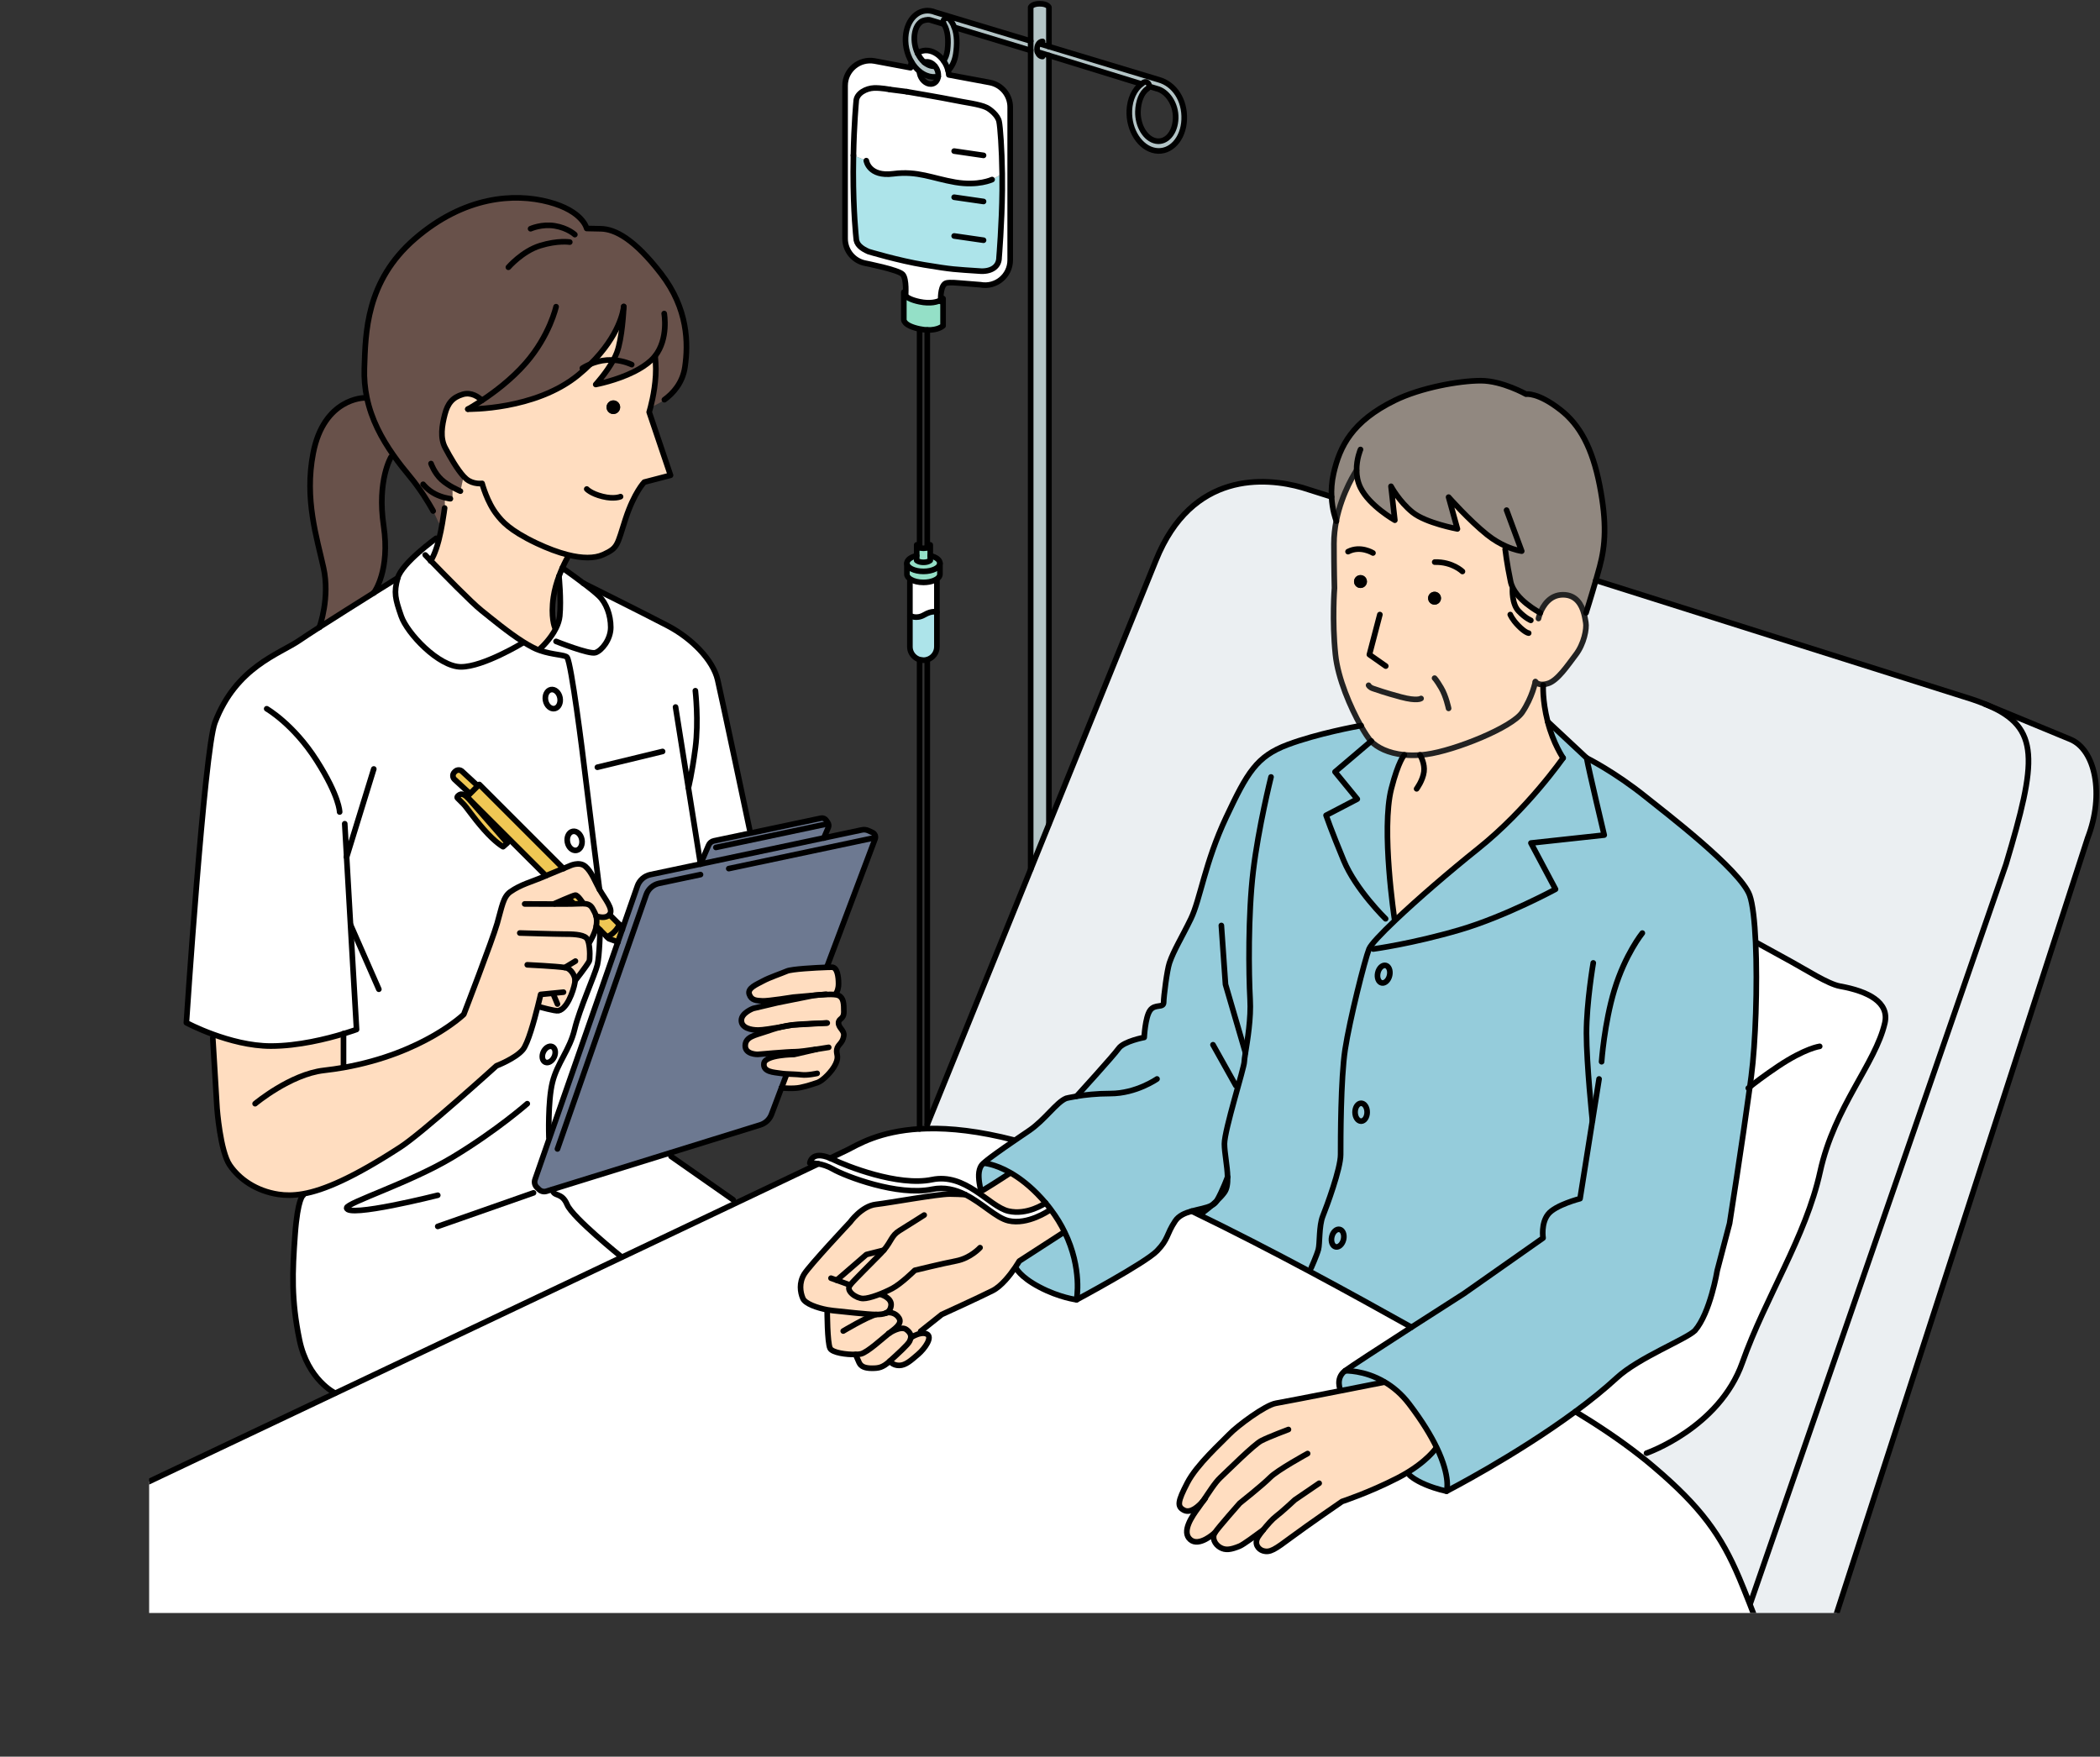 <?xml version="1.0" encoding="UTF-8"?>
<svg id="_レイヤー_3" data-name="レイヤー 3" xmlns="http://www.w3.org/2000/svg" xmlns:xlink="http://www.w3.org/1999/xlink" viewBox="0 0 559.75 468.31">
  <rect x="0" y="0" width="559.75" height="468.31" fill="#333333" stroke="none"/>
  <defs>
    <style>
      .cls-1, .cls-2, .cls-3 {
        fill: none;
      }

      .cls-2 {
        stroke: #222;
        stroke-miterlimit: 10;
      }

      .cls-2, .cls-3 {
        stroke-linecap: round;
        stroke-width: 1.5px;
      }

      .cls-4 {
        clip-path: url(#clippath);
      }

      .cls-5 {
        fill: #ebeff2;
      }

      .cls-6 {
        fill: #ffddc0;
      }

      .cls-7 {
        fill: #fff;
      }

      .cls-8 {
        fill: #efc754;
      }

      .cls-9 {
        fill: #918880;
      }

      .cls-10 {
        fill: #68514a;
      }

      .cls-11 {
        fill: #b3c4c6;
      }

      .cls-12 {
        fill: #ade4ea;
      }

      .cls-13 {
        fill: #95ccdb;
      }

      .cls-14 {
        fill: #94e0c7;
      }

      .cls-15 {
        fill: #6d7991;
      }

      .cls-3 {
        stroke: #000;
        stroke-linejoin: round;
      }
    </style>
    <clipPath id="clippath">
      <rect class="cls-1" x="39.75" width="520" height="430"/>
    </clipPath>
  </defs>
  <g class="cls-4">
    <g>
      <g>
        <path class="cls-6" d="m268.78,322.87c-2.62-.61-5.51-3.27-8.91-5.48l1.49-.35s0,.02,0,.02l.64.25c2.85-1.73,7.09-4.5,7.09-4.5l.13-.23c2.47,1.4,5.41,3.59,8.49,6.99.34.37.67.76.98,1.13-.25.17-4.92,3.33-9.92,2.17Z"/>
        <path class="cls-13" d="m323.06,321.29c.54-.29.97-.66,1.24-1.13.79-.76,1.53-1.55,2.07-2.29.68-.96.88-2.43.84-4.09,0,0-1.3,3.61-2.9,6.39-.41.39-.83.77-1.24,1.13Zm26.19,17.74c-10.06-5.37-20.89-10.98-31.61-16.15-1.77.49-3.45,1.19-4.4,2.63-2.42,3.63-1.74,4.77-4.86,7.98s-21.42,13.01-21.42,13.01c0,0,1.63-8.23-3.18-18.06-.96-1.97-2.18-4.01-3.73-6.05-.41-.56-.86-1.12-1.34-1.68-.31-.37-.64-.76-.98-1.13-3.08-3.41-6.02-5.59-8.49-6.99-4.17-2.36-7.01-2.5-7.01-2.5,0,0,.03-.45,8.22-6.06,1.1-.76,2.35-1.6,3.77-2.56,4.3-2.89,7.36-7.63,9.97-8.67,0,0,1.02-.26,2.79-.55h0s9.86-10.84,11.2-12.74c1.33-1.91,6.81-2.94,6.81-2.94,0,0,.26-5.33,1.55-7.19,1.3-1.86,3.62-.54,3.64-2.15.01-1.62.89-8.58,1.55-10.54,1.17-3.42,3.24-6.66,5.71-11.76s3.74-15,9.39-27.01c5.64-12.01,8.12-16.3,16.43-19.41,7.87-2.95,18.38-4.87,19.47-5.06,1.1,1.97,2.09,3.44,2.72,4.11l.03.03c1.55,1.63,4.54,3.23,8.86,3.65,0,0-1.59,1.61-3.48,9.05-2.76,10.88.84,34.64.84,34.64l.3.31c-3.93,3.73-6.63,6.6-7.08,7.75-1.12,2.82-5.17,18.9-6.37,26.77-1.2,7.87-1.2,24.21-1.2,28.03s-3.71,13.8-4.76,16.43-.74,7.27-1.18,8.89c-.45,1.62-1.89,4.84-1.89,4.84l-.25,1.07Z"/>
        <path class="cls-6" d="m226.59,342.58c1.3-1.57,5.15-5.3,8.12-8.35.33-.34.62-.66.88-.96l-4.66,1.18-7.91,6.84,3.58,1.29Zm53.45-20.2c1.55,2.05,2.78,4.08,3.73,6.05l-.38.19h-.02s-11.69,7.57-11.69,7.57c0,0-.41.72-1.1,1.73-1.32,1.95-3.65,4.97-6.02,6.16-3.61,1.82-13.54,6.35-13.54,6.35l-5.63,4.48.09.57c-1.29.2-2.53,1.01-2.53,1.01h-.17c.05-.64-.21-1.32-1.17-2.05-1.47-1.11-4.42.85-4.72,1.05,1.59-1.28,3.63-2.55,2.76-4.06-.88-1.51-2.62-1.69-3.45-1.42h0c-.71.35-1.66.42-2.73.42-2.11,0-8.56-.74-11.43-1.03-.47-.05-.98-.12-1.52-.22-2.71-.5-5.91-1.61-6.52-3.02-.73-1.69-1.06-4.17.33-6.47s12.26-13.88,12.26-13.88c0,0,3.06-4.29,6.88-4.73,3.83-.44,16.25-2.74,19.65-2.76,1.59,0,2.99.09,4.15.15,4.58,2.29,8.24,6.22,11.51,6.98,5.14,1.2,10.81-2.72,10.81-2.72l.45-.34Z"/>
        <path class="cls-13" d="m283.78,328.44c4.81,9.83,3.18,18.06,3.18,18.06,0,0-4.57-.56-9.89-3.37-5.33-2.8-6.31-5.18-6.31-5.18l-.18-.03c.69-1.02,1.1-1.73,1.1-1.73l11.69-7.56h.02s.38-.19.38-.19Z"/>
        <path class="cls-13" d="m269.1,312.81s-4.24,2.78-7.09,4.5l-.64-.25s0,0,0-.02c-.06-.26-.68-2.82-.41-4.6.29-1.88,1.27-2.35,1.27-2.35,0,0,2.84.13,7.01,2.5l-.13.23Z"/>
        <path class="cls-6" d="m336.71,407.86c-1.89,1.38-5.27,3.92-6.32,4.34-2.29.93-3.75,1.18-5.19.33-1.45-.85-2.25-2.56-1.37-3.94-.2.19-4.21,3.89-6.56,1.85-2.41-2.09.46-6.24,2.27-8.66.35-.47.72-1,1.08-1.55-1.05,1.2-3.2,3.28-4.98,2.39-1.97-.98-1.73-2.35.85-7.34,2.52-4.86,9.02-10.67,11.16-12.91s9.59-7.81,12.47-8.29c1.56-.26,9.92-1.89,17.24-3.33,6.18-1.21,11.62-2.29,11.62-2.29l.04-.07c2.23,1.3,4.53,3.18,6.59,5.89,3.51,4.61,5.83,8.48,7.36,11.66l-.17.08s-2.42,3.63-8.95,7.28c-.43.25-.89.49-1.36.73-7.56,3.87-14.76,6.24-14.76,6.24,0,0-8.92,6.13-13.43,9.47-4.5,3.34-5.75,4.25-7.66,3.67-1.2-.37-2.44-1.85-1.29-3.71.21-.35.73-1.05,1.37-1.85Z"/>
        <path class="cls-13" d="m466.41,289.75c-1.99,14.66-5.4,36.39-5.4,36.39l-3.29,12.54s-1.85,11.33-5.97,16.06c-2.54,2.39-14.99,7.21-20.79,12.55-3.35,3.08-7.14,6.13-11.07,9.02-16.01,11.81-34.31,21.22-34.31,21.22,0,0,1.18-3.64-2.62-11.59-1.53-3.18-3.85-7.05-7.36-11.66-2.06-2.7-4.36-4.58-6.59-5.89-5.47-3.2-10.48-2.96-10.48-2.96,1.4-1.06,9.86-6.56,17.69-11.6-7.63-4.27-16.91-9.43-26.97-14.8l.25-1.07s1.44-3.22,1.89-4.84c.45-1.62.14-6.26,1.18-8.89s4.76-12.61,4.76-16.43,0-20.16,1.2-28.03c1.2-7.87,5.24-23.95,6.37-26.77h1.12s10.41-1.38,23.16-5.14c12.17-3.59,25.44-10.8,25.44-10.8l-6.55-12.32,19.53-2.12s-4.17-17.55-4.68-20.55c0,0,7.43,3.66,15.87,10.46,4.65,3.75,25.11,19.32,27.58,26.14.82,2.27,1.33,6.92,1.59,12.6.51,11.4-.02,26.93-1.15,35.56-.12.93-.25,1.91-.39,2.92Zm-96.02-29.68c.29-1.28-.17-2.49-1.04-2.68-.86-.2-1.81.68-2.1,1.96-.29,1.28.17,2.49,1.04,2.69.86.19,1.81-.68,2.1-1.97Zm-5.98,36.43c0-1.32-.72-2.38-1.61-2.38s-1.61,1.06-1.61,2.38.72,2.39,1.61,2.39,1.61-1.07,1.61-2.39Zm-6.29,33.93c.29-1.28-.17-2.49-1.04-2.68-.86-.2-1.81.68-2.1,1.96s.17,2.49,1.04,2.69c.86.19,1.81-.68,2.1-1.97Z"/>
        <path class="cls-7" d="m376.23,353.83c-7.83,5.04-16.29,10.54-17.69,11.6-2.69,2.06-1.2,5.21-1.2,5.21l.02.11c-7.32,1.44-15.68,3.07-17.24,3.33-2.88.48-10.34,6.05-12.47,8.29s-8.64,8.05-11.16,12.91c-2.58,4.99-2.82,6.36-.85,7.34,1.78.88,3.93-1.19,4.98-2.39-.37.55-.73,1.07-1.08,1.55-1.81,2.42-4.68,6.58-2.27,8.66,2.35,2.03,6.36-1.67,6.56-1.85-.88,1.38-.07,3.09,1.37,3.94,1.44.86,2.9.6,5.19-.33,1.04-.42,4.43-2.96,6.32-4.34-.64.8-1.16,1.51-1.37,1.85-1.15,1.87.09,3.34,1.29,3.71,1.91.58,3.16-.33,7.66-3.67,4.5-3.34,13.43-9.47,13.43-9.47,0,0,7.21-2.37,14.76-6.24.47-.24.93-.48,1.36-.73h1.91s1.24,1.24,4.26,2.5c3.02,1.26,5.58,1.73,5.58,1.73,0,0,18.3-9.41,34.31-21.22,5.95,3.61,11.81,7.5,17.23,11.75,1.25.98,2.48,1.98,3.67,3,12.67,10.76,17.98,18.25,22.82,29.67.74,1.75,1.67,4.05,2.71,6.7,4.07,10.36,9.87,26.03,12.94,34.39,1.3,3.52,2.11,5.74,2.11,5.74H.75v-55.2l33.2-14.66s24.2-11.47,55.41-26.28c23.92-11.35,51.96-24.65,76.39-36.25,10.89-5.17,21.05-10,29.82-14.17,9.43-4.48,17.23-8.2,22.57-10.74,1.1.2,2.47.6,3.86,1.4,3.35,1.93,17.31,7.27,26.41,5.39,3.32-.68,6.25.09,8.88,1.41-1.16-.06-2.56-.15-4.15-.15-3.4.02-15.81,2.32-19.65,2.76-3.83.44-6.88,4.73-6.88,4.73,0,0-10.87,11.58-12.26,13.88s-1.06,4.78-.33,6.47c.61,1.4,3.81,2.52,6.52,3.02l-.05.27s.02,8.49.76,9.98c.6,1.2,4.41,1.71,6.8,1.64h0s.47,1.12.96,2.19c.49,1.06,1.59,1.49,3.4,1.49s2.87-.16,4.78-1.91c0,0,.69,1.17,2.45,1.17s3.16-1.35,5.03-2.93,3.98-4.63,2.38-5.43c-.47-.24-1.03-.27-1.57-.17l-.09-.57,5.63-4.48s9.93-4.53,13.54-6.35c2.37-1.19,4.7-4.21,6.02-6.16l.18.03s.98,2.37,6.31,5.18c5.33,2.8,9.89,3.37,9.89,3.37,0,0,18.3-9.8,21.42-13.01s2.44-4.36,4.86-7.98c.95-1.44,2.62-2.14,4.4-2.63,10.72,5.17,21.55,10.78,31.61,16.15,10.06,5.38,19.35,10.54,26.97,14.8Z"/>
        <path class="cls-13" d="m382.97,385.95c3.8,7.95,2.62,11.59,2.62,11.59,0,0-2.56-.47-5.58-1.73-3.02-1.26-4.26-2.5-4.26-2.5h-1.91c6.54-3.65,8.95-7.29,8.95-7.29l.17-.08Z"/>
        <path class="cls-13" d="m368.98,368.47s-5.44,1.08-11.62,2.29l-.02-.11s-1.49-3.15,1.2-5.21c0,0,5.02-.24,10.48,2.96l-.04.07Z"/>
        <path class="cls-9" d="m401.4,145.61c-1.48-.66-3.23-1.63-5.04-3.08-4.81-3.85-10.25-10.01-10.25-10.01l2.35,8.47s-8.36-1.53-11.96-4.42c-3.59-2.88-5.74-6.94-5.74-6.94l1.02,9.04s-6.78-3.85-9.15-8.66c-.76-1.55-1.03-3.16-1.04-4.62h0s-3.87,5.67-5.41,13.46c-.18-.46-1.09-2.9-1.26-6.41-.09-1.84.02-3.97.55-6.28,1.65-7.19,4.92-13.85,16.32-19.44,6.98-3.42,17.21-5.24,22.91-5.24,5.7,0,12.05,3.59,12.05,3.59,0,0,3.13-.58,9.26,4.24,5.03,3.95,8.4,10.03,10.36,20.06s1.53,16.04,0,21.71c-.32,1.18-.66,2.42-1.01,3.62-1.3,4.53-2.61,8.66-2.61,8.66l-.55.15c-.61-2.24-1.98-4.98-5.58-4.98s-5.33,2.95-6.07,4.82c0,0-6.9-3.51-7.91-8.34-1.01-4.83-1.45-8.65-1.45-8.65l.2-.78Z"/>
        <path class="cls-5" d="m270.39,303.95c-9.49-2.46-17.09-3.23-23.2-3.08l-.03-1.07,27.57-68.04,4.9-12.11,28.47-70.26c9.59-23.89,29.27-22.19,39.04-19.4l7.79,2.46c.17,3.51,1.08,5.95,1.26,6.41-.38,1.92-.62,3.97-.62,6.1,0,6.5.14,11.79.14,11.79,0,0-.68,8.61.26,17.73.66,6.45,4.05,14.18,6.74,18.97-1.08.19-11.59,2.11-19.47,5.06-8.31,3.12-10.79,7.41-16.43,19.41-5.65,12.01-6.91,21.9-9.39,27.01s-4.54,8.34-5.71,11.76c-.66,1.95-1.54,8.92-1.55,10.54-.02,1.61-2.34.29-3.64,2.15-1.29,1.86-1.55,7.19-1.55,7.19,0,0-5.48,1.03-6.81,2.94-1.34,1.9-11.2,12.73-11.2,12.73h0c-1.77.29-2.79.56-2.79.56-2.61,1.04-5.67,5.78-9.97,8.67-1.42.96-2.67,1.8-3.77,2.56l-.05-.07Z"/>
        <path class="cls-6" d="m169.07,99.04c1.62-.82,3.16-1.79,4.41-2.93.4-.37.76-.76,1.09-1.17l.06.04s.04.5.12,1.59c.34,4.68-.75,9.68-1.35,11.99-.21.82-.36,1.3-.36,1.3l5.69,16.85-7,1.82s-2.7,2.76-5,9.82c-2.29,7.06-1.95,7.69-5.96,9.51-2.34,1.06-5.63,1.02-9.51.03-2.5-.64-5.26-1.67-8.17-3.04-7.43-3.51-9.37-6.04-10.58-7.57-2.68-3.34-4.01-8.41-4.01-8.41,0,0-2.36.35-4.19-1.17-.23-.19-.47-.42-.71-.68-1.7-1.83-3.67-5.26-4.92-7.63-1.44-2.7-.87-5.95-.11-8.92.77-2.98,2.08-4.54,4.78-5.34,2.31-.68,4.21.73,5.11,1.6-2.23,1.49-3.76,2.33-3.76,2.33,0,0,17.95.34,29.46-9.13,1.17-.96,2.23-1.92,3.18-2.86,1.14-.47,2.68-.94,4.4-1.08.6-.04,1.18-.04,1.73,0-1.84,3.39-4.7,6.5-4.7,6.5,0,0,5.46-1.01,10.29-3.45Zm-5.14,11.28c.97-.24,1.56-1.23,1.32-2.2-.25-.98-1.23-1.57-2.21-1.32-.97.25-1.56,1.24-1.32,2.21.25.97,1.23,1.57,2.21,1.32Z"/>
        <path class="cls-6" d="m229.02,363.27c-.5-1.06-.96-2.18-.96-2.18h0c.59-.02,1.1-.07,1.45-.15,1.75-.43,5.79-4.15,7.39-5.43,0,0,0,0,.02-.01.29-.2,3.24-2.16,4.72-1.05.96.73,1.22,1.41,1.17,2.04-.03.38-.17.74-.33,1.08-.43.9-3.34,3.52-5.26,5.28-1.91,1.75-2.98,1.91-4.78,1.91s-2.91-.43-3.4-1.49Z"/>
        <path class="cls-7" d="m242.97,16.52c.58.98,1.29,1.83,2.11,2.5l-.03.03c.01.16.03.33.07.5.32,1.63,1.68,2.91,3.04,2.85,1.04-.05,1.78-.88,1.92-2.01.03-.33.03-.69-.05-1.06-.13-.65-.42-1.24-.82-1.71-.59-.72-1.4-1.16-2.22-1.13-.23,0-.43.05-.63.13-.73-.62-1.34-1.48-1.79-2.46.58-.42,1.28-.68,2.07-.72,1.83-.08,3.65,1.04,4.87,2.76.54.77.96,1.67,1.2,2.64.03.13.06.25.09.38.05.25.08.49.1.73l10.89,2.03c3.17.59,5.47,3.35,5.47,6.58v40.76c0,4.19-3.8,7.35-7.92,6.58l-5.74-.46s-2.39-.25-3.36,0c-1.47.39-1.53,3.55-1.51,4.58-.86.45-2.66,1.04-5.63.42-2.19-.45-3.24-1.08-3.74-1.6,0,0,.37-4.46-.76-5.7-1.13-1.24-9.9-2.96-9.9-2.96-3.16-.59-5.46-3.35-5.46-6.58V22.85c0-4.18,3.8-7.34,7.91-6.58l9.55,1.79c.01-.55.1-1.06.25-1.54h0Zm24.16,29.82c-.09-6.68-.52-12.55-.83-13.97-.35-1.63-2.32-3.2-3.28-3.68-1.9-.95-5.96-1.39-8.7-1.98-2.74-.58-12.64-2.27-12.64-2.27l-4.5-.58s-2.28-.47-4.23-.4-4.75,1.34-4.75,3.68c0,0-.56,5.84-.72,14.28-.03,1.42-.05,2.91-.05,4.46,0,10.76.77,17.5.77,17.5,0,1.81,1.4,2.84,3.28,3.68,0,0,8.07,2.44,14.86,3.55,7.79,1.28,7.81,1.18,15.21,1.68,2.88.07,4.75-1.33,4.75-3.67,0,0,.75-8.96.84-17.9.01-1.47.01-2.94-.01-4.38Z"/>
        <path class="cls-6" d="m233.48,350.44c1.07,0,2.02-.07,2.73-.42h0c.82-.27,2.57-.09,3.45,1.42.87,1.51-1.16,2.78-2.76,4.06-.01,0-.02.01-.02.01-1.6,1.28-5.64,5-7.39,5.43-.35.09-.86.13-1.45.15-2.39.07-6.21-.44-6.8-1.64-.74-1.49-.76-9.98-.76-9.98l.05-.27c.54.1,1.05.17,1.52.22,2.86.29,9.32,1.03,11.43,1.03Z"/>
        <path class="cls-8" d="m124.81,212.78l10.42,11.95-1.14,1s-2.01-1.08-5.09-4.57c-3.07-3.49-4.56-5.91-5.51-6.86-.94-.95-1.52-1.52-1.52-1.52,0,0-.49-.35.61-.97.72-.4,1.81.55,2.13.86l.05.05.05.05Z"/>
        <path class="cls-8" d="m127.76,209.13l22.4,22.4c-1.4.57-3.39,1.39-4.66,1.93l-18.75-18.75-1.95-1.94-.05-.05-.05-.05-.25-.25.82-.82,2.09-2.09.39-.39Z"/>
        <path class="cls-12" d="m247.13,175.86c-.31.09-.64.14-.99.14l-1-.14c-.6-.17-1.12-.49-1.55-.91-.66-.65-1.06-1.55-1.06-2.54v-8.31s1.65,1.08,3.83-.19c2.18-1.28,3.36-.7,3.36-.7v9.2c0,1.64-1.1,3.02-2.6,3.45Z"/>
        <path class="cls-10" d="m166.25,81.78c-.09.89-1.04,7.57-8.9,15.3-.96.94-2.01,1.9-3.18,2.86-11.51,9.47-29.46,9.13-29.46,9.13,0,0,1.53-.84,3.76-2.33-.9-.87-2.8-2.28-5.11-1.6-2.7.8-4.01,2.36-4.78,5.34-.76,2.98-1.33,6.22.11,8.92,1.25,2.37,3.22,5.79,4.92,7.63l-.08.21-.79,3.68s-.82-.34-1.89-.92l-.21.39v2.57h-.57s-.63-.07-1.53-.31c-.73-.19-1.64-.5-2.54-.96-2.01-1.03-3.2-2.58-3.2-2.58l-1.55.42c-.58-.8-1.2-1.61-1.85-2.39-1.53-1.84-3.05-3.76-4.48-5.79-3.18-4.52-5.9-9.58-7.1-15.42-.52-2.45-.76-5.03-.66-7.77.32-9.37.35-23.19,13.5-34.55,13.15-11.36,26.49-12.21,35.64-9.78,9.15,2.43,10.12,7.06,10.12,7.06l3.78.08c3.79.08,8.91,2.72,16.08,12.02,7.16,9.31,7.24,18.56,6.34,24.79-.63,4.33-3.22,7.11-5.49,8.76-1.96,1.42-3.69,2.01-3.69,2.01.6-2.31,1.69-7.31,1.35-11.99-.08-1.09-.12-1.59-.12-1.59l-.06-.04c-.33.41-.69.8-1.09,1.17-1.25,1.14-2.79,2.11-4.41,2.93l-.7-1.84s-2.05-1.04-4.9-1.21c.36-.67.68-1.34.93-2.01,1.43-3.79,1.8-11.27,1.84-12.21Z"/>
        <path class="cls-7" d="m257.27,318.47c-2.63-1.32-5.56-2.09-8.88-1.41-9.1,1.88-23.06-3.45-26.41-5.39-1.39-.8-2.76-1.2-3.86-1.4-1.35-.24-2.28-.18-2.28-.18,0,0,.34-3.47,5.42-1.32.23.09.47.21.72.33,3.48,1.69,17.31,7.27,26.41,5.39,4.46-.92,8.2.79,11.47,2.91,3.4,2.21,6.29,4.87,8.91,5.48,5,1.16,9.67-2,9.92-2.17.48.56.93,1.12,1.34,1.68l-.45.34s-5.67,3.92-10.81,2.72c-3.26-.76-6.93-4.69-11.51-6.98Z"/>
        <path class="cls-11" d="m249.31,3.26l3.48,1.05-.17.56c-.07-.02-.15-.03-.23-.03-.1,0-.21.01-.31.05-.65.2-.9.96-.52,1.53-.19-.05-3.2-.96-3.67-1.09-.66-.19-1.86.13-2.25.37-.8.54-1.64,1.53-1.89,3.6-.19,1.67.13,3.41.8,4.86h0c.45.98,1.06,1.85,1.79,2.46.33.29.7.53,1.08.7.6.27,1.18.38,1.73.33l.05-.03c.39.47.69,1.06.82,1.71.07.37.08.73.05,1.06h0c-1.01.23-2.11.15-3.22-.31-.63-.26-1.22-.62-1.77-1.06-.82-.67-1.54-1.53-2.11-2.5-1.28-2.16-1.89-4.92-1.5-7.56.7-4.64,4.17-7.2,7.84-5.69Z"/>
        <path class="cls-5" d="m551.83,197.08c6.68,2.76,9.14,14.64,4.64,26.29l-77.19,238.45c-3.08-8.36-8.88-24.03-12.94-34.39l.25-.1,68.12-196.96c8.24-27.57,9.21-36.4-4.98-42.43l22.11,9.13Z"/>
        <path class="cls-5" d="m529.72,187.95c14.2,6.03,13.22,14.86,4.98,42.43l-68.12,196.96-.25.1c-1.04-2.66-1.97-4.96-2.71-6.7-4.84-11.42-10.15-18.91-22.82-29.67-1.2-1.02-2.42-2.02-3.67-3l1.75-.67s19.37-6.7,25.54-24.14c6.17-17.43,16.93-33.52,20.73-50.88,3.8-17.36,14.75-28.77,17.25-39.65,1.26-5.53-4.46-8.46-11.95-9.81-3.16-.56-9.11-4.41-12.79-6.42-5.06-2.78-9.51-5.23-9.51-5.23h-.19c-.25-5.67-.76-10.32-1.59-12.59-2.47-6.82-22.93-22.38-27.58-26.14-8.44-6.8-15.87-10.46-15.87-10.46l-10.41-9.72c-1.47-5.87-1.18-9.71-1.18-9.71v-.18c.36-.03.8-.1,1.29-.26,2.55-.8,5.14-4.72,7.38-7.65,2.24-2.92,2.98-6.98,2.69-8.59-.09-.5-.21-1.41-.49-2.43l.55-.15s1.3-4.13,2.61-8.66l100.16,31.66c1.26.42,2.45.85,3.54,1.3l.66.27Z"/>
        <path class="cls-5" d="m529.72,187.95l-.66-.27c.22.09.44.18.66.27Z"/>
        <path class="cls-7" d="m466.41,289.75c.13-1.01.27-1.99.39-2.92,1.13-8.63,1.66-24.16,1.15-35.56h.19s4.45,2.45,9.51,5.22c3.68,2.01,9.63,5.86,12.79,6.42,7.49,1.34,13.21,4.28,11.95,9.81-2.5,10.88-13.45,22.29-17.25,39.65-3.8,17.35-14.56,33.44-20.73,50.88-6.17,17.44-25.54,24.14-25.54,24.14l-1.75.67c-5.42-4.25-11.28-8.14-17.23-11.75,3.93-2.9,7.72-5.94,11.07-9.02,5.8-5.34,18.25-10.16,20.79-12.55,4.11-4.74,5.97-16.06,5.97-16.06l3.29-12.54s3.41-21.72,5.4-36.39Z"/>
        <path class="cls-13" d="m427.61,222.63l-19.53,2.12,6.55,12.32s-13.27,7.21-25.44,10.8c-12.75,3.75-23.16,5.14-23.16,5.14h-1.12c.45-1.14,3.15-4.02,7.08-7.75,5.75-5.46,14.16-12.74,22.06-19.06,13.05-10.44,22.59-24.12,22.59-24.12,0,0-2.65-3.84-4.13-9.72l10.41,9.72c.51,3,4.68,20.55,4.68,20.55Z"/>
        <path class="cls-6" d="m356.18,138.86c1.53-7.79,5.41-13.46,5.41-13.46h0c.01,1.47.28,3.07,1.04,4.62,2.37,4.82,9.15,8.66,9.15,8.66l-1.02-9.04s2.15,4.05,5.74,6.94c3.6,2.89,11.96,4.42,11.96,4.42l-2.35-8.47s5.44,6.16,10.25,10.01c1.81,1.45,3.56,2.42,5.04,3.08l-.2.78s.43,3.82,1.45,8.65c1.01,4.82,7.91,8.34,7.91,8.34.75-1.87,2.5-4.82,6.07-4.82s4.97,2.74,5.58,4.98c.28,1.02.39,1.93.49,2.43.29,1.61-.45,5.67-2.69,8.59-2.23,2.93-4.83,6.85-7.38,7.65-.5.16-.93.23-1.3.26-1.53.09-2.05-.73-2.05-.73,0,0-.78,4.15-3.51,8.18-2.72,4.03-17.98,10.18-25.56,11.2-.58.08-1.15.14-1.7.17-1.51.11-2.9.09-4.17-.04-4.32-.42-7.31-2.03-8.86-3.65l-.03-.03c-.63-.67-1.62-2.14-2.72-4.11-2.69-4.78-6.08-12.52-6.74-18.97-.94-9.12-.26-17.73-.26-17.73,0,0-.14-5.29-.14-11.79,0-2.13.23-4.18.62-6.1Zm26.49,22.31c.94-.17,1.57-1.06,1.4-1.99-.17-.94-1.06-1.57-1.99-1.4-.94.17-1.57,1.06-1.4,1.99.17.94,1.06,1.57,1.99,1.4Zm-19.74-4.44c.94-.16,1.57-1.06,1.4-1.99-.16-.94-1.05-1.57-1.99-1.4-.94.16-1.57,1.06-1.4,1.99.17.94,1.06,1.57,1.99,1.4Z"/>
        <path class="cls-6" d="m378.5,201.29c.55-.03,1.12-.09,1.7-.17,7.58-1.02,22.84-7.16,25.56-11.2,2.73-4.03,3.51-8.18,3.51-8.18,0,0,.52.82,2.05.73v.18s-.29,3.84,1.18,9.71c1.48,5.88,4.13,9.72,4.13,9.72,0,0-9.53,13.68-22.59,24.12-7.9,6.32-16.31,13.6-22.06,19.06l-.3-.31s-3.59-23.76-.84-34.64c1.89-7.44,3.48-9.05,3.48-9.05,1.27.13,2.66.15,4.17.04Z"/>
        <path d="m384.07,159.18c.16.94-.47,1.83-1.4,1.99-.94.16-1.83-.47-1.99-1.4-.16-.94.46-1.83,1.4-1.99.94-.16,1.83.46,1.99,1.4Z"/>
        <path class="cls-13" d="m369.36,257.38c.87.19,1.33,1.4,1.04,2.68s-1.24,2.16-2.1,1.97c-.87-.2-1.33-1.4-1.04-2.69.29-1.28,1.24-2.16,2.1-1.96Z"/>
        <path d="m364.33,154.74c.17.94-.46,1.83-1.4,1.99-.94.17-1.83-.46-1.99-1.4-.16-.94.46-1.83,1.4-1.99.94-.17,1.83.46,1.99,1.4Z"/>
        <path class="cls-13" d="m362.81,294.11c.88,0,1.61,1.06,1.61,2.38s-.72,2.39-1.61,2.39-1.61-1.07-1.61-2.39.72-2.38,1.61-2.38Z"/>
        <path class="cls-13" d="m357.09,327.74c.87.19,1.33,1.4,1.04,2.68s-1.24,2.16-2.1,1.97c-.87-.2-1.33-1.4-1.04-2.69s1.24-2.16,2.1-1.96Z"/>
        <path class="cls-11" d="m305.56,21.86l.45-1.49,2.84.86c4.17,1.14,7.02,5.39,6.81,10.62-.21,5.24-3.65,8.96-7.69,8.31-4.04-.65-7.14-5.43-6.94-10.67.12-3.1,1.38-5.67,3.22-7.1.19-.16.39-.29.59-.42.22-.14.47-.17.72-.11Zm.72,1.14h0c-.05.26-.21.5-.45.66-1.51,1-2.43,3.41-2.5,6.03-.11,3.85,2.04,7.39,4.82,7.89,2.77.5,5.11-2.21,5.23-6.07.11-3.85-2.29-7.23-5.04-7.89l-2.05-.62Z"/>
        <path class="cls-11" d="m306,20.38l-.45,1.49c-.24-.06-.5-.03-.72.11-.2.13-.4.26-.59.42h0s-24.65-7.61-24.65-7.61l-3.06-.95c-.07-.24-.11-.5-.11-.78,0-.56.16-1.06.43-1.42l.31.04,2.44.74,26.41,7.97Z"/>
        <path class="cls-11" d="m276.53,13.83l3.06.95v204.86h.04s-4.9,12.12-4.9,12.12V13.05h1.69c0,.27.04.54.11.78Z"/>
        <path class="cls-11" d="m276.84,11.63c-.27.37-.43.87-.43,1.42h-1.69V1.93s.38-.93,2.43-.93,2.44.93,2.44.93v10.47l-2.44-.74-.31-.04Z"/>
        <path class="cls-11" d="m274.73,13.05v.39l-20.38-6.17c-.28-.74-.66-1.43-1.16-2.05-.15-.19-.35-.31-.57-.35l.17-.56,21.94,6.62v2.11Z"/>
        <path class="cls-7" d="m245.12,300.95c.67-.04,1.36-.07,2.07-.08,6.11-.15,13.71.63,23.2,3.08l.05.07c-8.18,5.61-8.22,6.06-8.22,6.06,0,0-.98.47-1.27,2.35-.27,1.78.35,4.34.41,4.6l-1.49.35c-3.27-2.12-7.02-3.83-11.47-2.91-9.1,1.88-22.93-3.69-26.41-5.39-.25-.12-.5-.23-.72-.33,2.58-1.23,4.16-1.99,4.54-2.18,2.92-1.48,8.56-5,19.32-5.64Z"/>
        <path class="cls-12" d="m267.14,46.33c.03,1.44.03,2.91.01,4.38-.09,8.94-.84,17.9-.84,17.9,0,2.34-1.87,3.74-4.75,3.67-7.41-.5-7.43-.4-15.21-1.68-6.79-1.11-14.86-3.55-14.86-3.55-1.87-.84-3.28-1.87-3.28-3.68,0,0-.77-6.74-.77-17.5,0-1.55.01-3.04.05-4.46l3.43,1.41s.66,4.35,7.18,3.5,10.39,1.21,16.53,2.26c6.13,1.05,9.82-.72,9.82-.72l2.7-1.54Z"/>
        <path class="cls-7" d="m267.14,46.33l-2.7,1.54s-3.69,1.77-9.82.72c-6.14-1.05-10.01-3.11-16.53-2.26s-7.18-3.5-7.18-3.5l-3.43-1.41c.16-8.44.72-14.28.72-14.28,0-2.34,2.8-3.61,4.75-3.68s4.23.4,4.23.4l4.5.58s9.91,1.69,12.64,2.27c2.74.59,6.8,1.03,8.7,1.98.96.48,2.92,2.05,3.28,3.68.31,1.42.74,7.29.83,13.97Z"/>
        <path class="cls-11" d="m254.35,7.27c.79,2.1.78,4.62.41,7.12-.27,1.86-1.02,3.39-2.03,4.45-.24-.97-.66-1.87-1.2-2.64.52-.72.88-1.69,1.02-2.84.31-2.65.15-5.3-.97-6.95h0c-.38-.57-.13-1.33.52-1.53.1-.03.21-.05.31-.05.08,0,.15,0,.23.03.22.05.42.17.57.35.5.62.88,1.3,1.16,2.05Z"/>
        <path class="cls-14" d="m250.74,80.02c.43-.23.64-.43.64-.43v7.26s-1.25,1.22-4.21,1.11c-.6-.02-1.26-.09-1.99-.25-.02,0-.04,0-.06-.01-4.45-.93-4.2-2.55-4.2-2.55v-7.21c0,.12.04.47.46.9.5.52,1.55,1.14,3.74,1.6,2.97.62,4.77.03,5.63-.42Z"/>
        <path class="cls-14" d="m250.54,150.14v2.94c0,.68-.62,1.28-1.6,1.68-.76.31-1.74.5-2.8.5-1.36,0-2.59-.31-3.39-.8-.63-.37-1.01-.86-1.01-1.38v-2.94c0,1.2,1.97,2.19,4.4,2.19s4.4-.98,4.4-2.19Z"/>
        <path class="cls-14" d="m247.95,148.15c1.53.34,2.59,1.1,2.59,1.99,0,1.2-1.97,2.19-4.4,2.19s-4.4-.98-4.4-2.19c0-.89,1.06-1.65,2.59-1.99h0v1.24s.51.52,1.81.52,1.81-.52,1.81-.52v-1.24Z"/>
        <path class="cls-7" d="m249.73,154.86v8.35s-1.18-.58-3.36.7c-2.19,1.27-3.83.19-3.83.19v-9.24l.21-.39c.8.49,2.03.8,3.39.8,1.06,0,2.04-.19,2.8-.5l.8.1Z"/>
        <path class="cls-14" d="m247.16,145.97c.64-.25.79-.72.79-.72v4.13s-.52.52-1.81.52-1.81-.52-1.81-.52v-4.13s.15.46.78.72c.25.11.59.19,1.02.19s.76-.07,1.02-.19Z"/>
        <path class="cls-6" d="m247.06,355.65c1.6.8-.52,3.85-2.38,5.43s-3.27,2.93-5.03,2.93-2.45-1.17-2.45-1.17c1.92-1.76,4.84-4.38,5.26-5.28.16-.34.3-.7.33-1.08h.17s1.24-.8,2.53-1c.54-.09,1.1-.07,1.57.17Z"/>
        <path class="cls-6" d="m230.93,334.45l4.66-1.18c-.25.3-.55.62-.88.96-2.97,3.05-6.82,6.78-8.12,8.35l-3.58-1.29,7.91-6.84Z"/>
        <path class="cls-15" d="m232.58,221.96c.64.29.94,1.03.7,1.69l-12.88,34.23c-2.98.1-9.37.45-10.64,1-1.53.66-4.63,1.69-6.34,2.62-1.71.93-4.26,1.9-3.7,3.57s1.97,1.68,3.52,1.76c1.55.08,8.24-1,8.24-1l5.8-.51v.03c-.25.03-.39.05-.39.05l-9.65,1.93-6.48,1.53s-3.16,1.15-3.16,3.18,2.53,2.58,4.5,2.58c1.12,0,3.92-.44,6.13-.82-1.51.37-2.97.85-4.44,1.36-2.42.84-5.12,1.23-5.16,3.63-.04,2.39,3.33,2.33,3.33,2.33,0,0,7.92-.71,9.95-.71,1.08,0,3.51-.33,5.56-.64l-5.82,1.34s-7.7.04-8.03,2.37,2.73,2.39,4.34,2.64c.5.08,1.07.13,1.67.17v.22s-1.33,3.51-1.33,3.51h0l-2.66,7.06c-.51,1.35-1.61,2.39-3,2.82l-24.08,7.47-31.32,9.72-1.58.49c-.71.22-1.48.03-2.01-.49l-.56-.55c-.56-.55-.74-1.36-.48-2.09l3.91-11.22,18.18-52.11,1.16-3.32,4.04-11.58c.54-1.55,1.85-2.7,3.45-3.04l13.35-2.82,32.85-6.95,10.2-2.16c.56-.12,1.14-.05,1.67.18l1.14.52Z"/>
        <path class="cls-6" d="m209.64,286.29c-.6-.03-1.18-.09-1.67-.17-1.61-.25-4.68-.31-4.34-2.64s8.03-2.37,8.03-2.37l5.82-1.34c-2.05.31-4.48.64-5.56.64-2.03,0-9.95.71-9.95.71,0,0-3.37.05-3.33-2.33.05-2.39,2.75-2.78,5.16-3.63,1.47-.52,2.93-1,4.44-1.36,1.44-.25,2.63-.47,2.94-.53.05,0,.08-.01.08-.01l9.07-.51c-1.04.03-6.7.24-9.07.51-.03,0-.05,0-.08.01-1.01.11-1.99.29-2.94.53-2.21.38-5.01.82-6.13.82-1.97,0-4.5-.56-4.5-2.58s3.16-3.18,3.16-3.18l6.48-1.53,9.65-1.93s.15-.02.39-.05c1.06-.11,4.01-.38,5.56-.13.27.05.5.11.66.18,1.36.62,1.42,2.21,1.42,4.34s-1.42,1.68-1.42,3,1.61,1.99,1.4,3.41c-.29,2.06-1.61,2.27-1.85,3.63s.64,1.73-.29,3.81c-.93,2.09-3.59,4.63-4.86,5.04-1.26.41-2.68.91-4.61,1.32-1.87.39-4.82.11-5,.09l1.32-3.51v-.22Z"/>
        <path class="cls-6" d="m217.29,265.31l-5.8.51s-6.7,1.08-8.24,1c-1.55-.08-2.96-.09-3.52-1.76s1.99-2.64,3.7-3.57c1.71-.92,4.81-1.95,6.34-2.62,1.26-.55,7.65-.9,10.64-1,.62-.02,1.1-.03,1.34-.03,1.45,0,1.77,2.61,1.77,4.37,0,1.42-.41,2.21-.57,2.46l-.09.53c-1.55-.25-4.5.03-5.56.13v-.03Z"/>
        <path class="cls-15" d="m220.67,219.34c.25.37.29.85.11,1.26l-1.2,2.82-32.85,6.95,2.15-5.02c.25-.6.79-1.04,1.43-1.18l9.71-2.05,18.84-3.99c.54-.11,1.09.11,1.39.58l.43.64Z"/>
        <path class="cls-7" d="m186.72,230.37l-13.35,2.82c-1.61.34-2.91,1.49-3.45,3.04l-4.04,11.58-.32-.88-.48-.48-2.62-2.62c1.21-1.4-1.26-4.21-2.66-6.7,0,0-2.93-23.11-3.75-30.06-.81-6.96-3.74-30.02-4.88-31.83-.45-.71-3.84-.64-7.27-1.85l.19-.57s2.65-2.36,4.14-5.41c.5-1.01.86-2.09.97-3.18.43-4.42-.21-10.62-.21-10.62.3-.82.62-1.56.9-2.21,0,0,2.86,1.99,5.61,4.08,0,0,0,0,.01,0,.47.24,15.87,7.9,22.36,11.29,6.6,3.44,12.2,9.25,13.41,14.49,1.22,5.25,8.53,39.94,8.53,39.94l.19.92-9.71,2.05c-.64.13-1.18.58-1.43,1.18l-2.15,5.02Z"/>
        <path class="cls-7" d="m195.43,319.86l.13,1.15c-8.76,4.17-18.93,9-29.82,14.17l-.03-.05s-13.09-10.49-14.54-13.98c-1.46-3.49-3.63-1.93-3.91-4.05l31.32-9.72.28.9,16.57,11.59Z"/>
        <path class="cls-10" d="m168.38,97.2l.7,1.84c-4.83,2.44-10.29,3.45-10.29,3.45,0,0,2.86-3.11,4.7-6.5,2.84.17,4.9,1.21,4.9,1.21Z"/>
        <path class="cls-6" d="m166.25,81.78c-.04.94-.41,8.42-1.84,12.21-.25.66-.57,1.34-.93,2.01-.56-.03-1.13-.03-1.73,0-1.72.13-3.25.6-4.4,1.08,7.85-7.73,8.8-14.41,8.9-15.3Z"/>
        <path class="cls-8" d="m165.56,246.93l.32.88-1.16,3.32-2.46-.9-.48-.48s.86-.23,1.96-1.34,1.34-1.96,1.34-1.96l.48.48Z"/>
        <path class="cls-7" d="m165.72,335.12l.03.05c-24.42,11.59-52.46,24.9-76.39,36.25v-.03s-7.31-3.49-9.53-14.2c-2.21-10.7-1.9-18.07-1.18-27.98.72-9.9,2.17-10.57,2.17-10.57l-.07-.35c5.55-.98,13.35-4.27,26.02-12.5,5.81-3.77,25.55-21.64,25.55-21.64,0,0,5.05-1.93,7.04-4.3,1.34-1.6,3.02-7.7,3.98-11.54l.29.05s4.37,1.25,5.2,1.08c.17-.03.34-.09.5-.17,2.45-1.16,3.95-6.79,3.95-7.83,0,0,3.05-3.87,3.76-5.2.19-.35.28-3.26-.18-5.03l.33-.09s1.4-2.27,1.72-4.09c0-.05.01-.09.02-.13h0l1.02,1.02s-.15,6.76-.73,9.29c-.58,2.52-4.78,11.77-6.07,17.21s-4.62,8.95-5.9,14.08-.95,14.67-.95,14.67l.24.08-3.91,11.22c-.26.73-.07,1.54.48,2.09l.56.55c.53.52,1.3.71,2.01.49l1.58-.49c.28,2.12,2.46.56,3.91,4.05,1.46,3.49,14.54,13.98,14.54,13.98Zm-18-53.37c.52-1.14.28-2.36-.52-2.72-.8-.36-1.87.27-2.39,1.42-.51,1.14-.28,2.35.52,2.72s1.87-.27,2.38-1.41Z"/>
        <path d="m165.25,108.12c.24.97-.35,1.96-1.32,2.2-.98.25-1.96-.35-2.21-1.32-.24-.97.35-1.96,1.32-2.21.98-.24,1.96.35,2.21,1.32Z"/>
        <path class="cls-8" d="m162.46,243.83l2.62,2.62s-.23.86-1.34,1.96-1.96,1.34-1.96,1.34l-1.83-1.83-1.02-1.02h0c.19-1.13.16-1.95-.07-2.74,1.18.44,2.52.57,3.4-.14.07-.06.14-.13.2-.19Z"/>
        <path class="cls-7" d="m164.73,251.13l-18.18,52.11-.24-.08s-.33-9.55.95-14.67,4.61-8.64,5.9-14.08,5.49-14.68,6.07-17.21c.58-2.53.73-9.29.73-9.29l1.83,1.83.48.48,2.46.9Z"/>
        <path class="cls-6" d="m147.79,241.01c1.93,0,3.74,0,4.8-.03,1.14-.02,2.04-.09,2.77-.08v-.2s-1.37-2.15-2.01-2.07c-.64.08-5.56,2.27-5.56,2.27v.11Zm-.35,23.77l-3.33.33s-.29,1.33-.77,3.2c-.96,3.84-2.64,9.94-3.98,11.54-1.99,2.37-7.04,4.3-7.04,4.3,0,0-19.74,17.87-25.55,21.64-12.67,8.23-20.46,11.53-26.02,12.5-2.58.45-4.68.41-6.55.13-5.92-.9-10.43-4.07-12.97-7.81-2.54-3.74-3.38-15.11-3.38-15.11l-1.13-18.77.11-.96c4.26,1.55,9.89,3.11,15.39,3.11,7.32,0,15.01-1.96,19.33-3.27v8.55l.07.43c21.27-3.78,31.98-14.17,31.98-14.17,0,0,7.63-19.79,8.9-24.24,1.28-4.45,1.58-7.09,3.52-8.44,2.9-2.02,5.49-2.56,9.17-4.14.09-.04.19-.08.29-.13,1.28-.54,3.26-1.36,4.66-1.93.96-.4,1.64-.68,1.64-.68,0,0,2.54-1.3,4.2.09,1.67,1.38,2.7,4.23,3.8,6.19,1.4,2.49,3.87,5.29,2.66,6.7-.06.07-.13.13-.2.19-.88.71-2.21.58-3.4.14.23.78.25,1.61.07,2.74,0,.05-.01.09-.02.13-.31,1.82-1.72,4.09-1.72,4.09l-.33.09c.46,1.77.37,4.68.18,5.03-.71,1.33-3.76,5.2-3.76,5.2,0,1.04-1.51,6.66-3.95,7.83l-.74-1.61-1.13-2.69-.02-.2Z"/>
        <path class="cls-7" d="m99.64,158.05h0c3.69-2.31,6.38-3.99,6.38-3.99-1.11,3.97-.66,5.58.92,10.18s9.99,13.54,15.94,13.54,16.34-6.32,16.34-6.32l.15-.41c.92.58,1.83,1.12,2.7,1.56.6.31,1.22.57,1.84.78,3.43,1.21,6.82,1.14,7.27,1.85,1.14,1.81,4.07,24.87,4.88,31.83.82,6.96,3.75,30.06,3.75,30.06-1.1-1.96-2.13-4.81-3.8-6.19-1.67-1.39-4.2-.09-4.2-.09,0,0-.68.27-1.64.68l-22.4-22.4-.39.39-.08-.08-4.08-3.77c-.52-.52-1.37-.52-1.89,0l-.19.19c-.52.52-.52,1.37,0,1.89l4.08,3.77.08.08-.82.82.25.25c-.33-.31-1.42-1.26-2.13-.86-1.1.62-.61.97-.61.97,0,0,.58.57,1.52,1.52.95.95,2.44,3.37,5.51,6.86,3.08,3.49,5.09,4.57,5.09,4.57l1.14-1-10.42-11.95,1.95,1.94,18.75,18.75c-.1.05-.19.09-.29.13-3.68,1.59-6.28,2.12-9.17,4.14-1.94,1.35-2.23,3.99-3.52,8.44-1.28,4.46-8.9,24.24-8.9,24.24,0,0-10.72,10.39-31.98,14.17l-.07-.43v-8.55c-4.32,1.31-12.02,3.27-19.33,3.27-5.5,0-11.13-1.56-15.39-3.11s-7.15-3.11-7.15-3.11c0,0,4.79-72.58,7.61-80.01,5.64-14.86,17.15-18.24,22.59-21.97,1.16-.8,3.03-2.02,5.24-3.44t0-.01c4.4-2.82,10.16-6.44,14.51-9.17Zm54.02,68.65c1.06-.21,1.7-1.51,1.42-2.9-.27-1.4-1.36-2.35-2.42-2.15s-1.7,1.51-1.42,2.9,1.36,2.35,2.42,2.15Zm-5.83-37.79c1.06-.21,1.7-1.51,1.42-2.9-.27-1.4-1.36-2.35-2.42-2.15-1.06.21-1.7,1.51-1.42,2.9s1.36,2.35,2.42,2.15Z"/>
        <path class="cls-8" d="m155.36,240.7v.2c-.74,0-1.63.06-2.78.08-1.06.02-2.86.03-4.8.03v-.11s4.92-2.19,5.56-2.27c.64-.07,2.01,2.07,2.01,2.07Z"/>
        <path class="cls-7" d="m155.09,223.79c.27,1.39-.37,2.69-1.42,2.9-1.06.21-2.15-.76-2.42-2.15s.36-2.7,1.42-2.9,2.15.75,2.42,2.15Z"/>
        <path class="cls-6" d="m120.62,132.97v-2.57l.21-.39c1.07.58,1.89.92,1.89.92l.79-3.68.08-.21c.24.26.48.5.71.68,1.83,1.52,4.19,1.17,4.19,1.17,0,0,1.33,5.07,4.01,8.41,1.22,1.53,3.15,4.06,10.58,7.57,2.91,1.37,5.67,2.4,8.17,3.04l-.08.92s-.57,1-1.28,2.58c-.29.65-.6,1.39-.9,2.21-.62,1.65-1.19,3.59-1.48,5.57-.78,5.37.35,8.06.35,8.06l.37.17c-1.49,3.05-4.14,5.41-4.14,5.41l-.19.57c-.62-.21-1.24-.47-1.84-.78-.86-.44-1.77-.98-2.7-1.56-4.01-2.55-8.32-6.15-11.06-8.34-2.63-2.09-10.25-9.9-13.48-13.24.23-.33,1.19-1.89,2.11-5.39.03-.13.07-.25.09-.37.35-1.4.64-2.85.86-4.14.41-2.34.63-4.15.63-4.15v-2.76c.9.24,1.53.31,1.53.31h.57Z"/>
        <path class="cls-6" d="m148.59,267.67l.74,1.61c-.16.07-.33.13-.5.17-.84.17-5.2-1.08-5.2-1.08l-.29-.05c.47-1.87.77-3.2.77-3.2l3.33-.33.02.2,1.13,2.69Z"/>
        <path class="cls-7" d="m149.26,186c.27,1.39-.36,2.69-1.42,2.9-1.06.21-2.15-.76-2.42-2.15s.37-2.7,1.42-2.9c1.06-.21,2.15.75,2.42,2.15Z"/>
        <path class="cls-7" d="m147.21,279.04c.8.36,1.03,1.58.52,2.72s-1.58,1.77-2.38,1.41-1.03-1.58-.52-2.72c.52-1.14,1.59-1.78,2.39-1.42Z"/>
        <path class="cls-7" d="m114.83,149.47c3.23,3.34,10.85,11.15,13.48,13.24,2.74,2.19,7.05,5.79,11.06,8.34l-.15.41s-10.4,6.32-16.34,6.32-14.36-8.94-15.94-13.54-2.03-6.21-.92-10.18c.56-1.98,3.11-4.62,5.53-6.76l1.81.65s.56.59,1.47,1.53Z"/>
        <path class="cls-8" d="m127.37,209.51l-2.09,2.09-.08-.08-4.08-3.77c-.52-.52-.52-1.37,0-1.89l.19-.19c.52-.52,1.37-.52,1.89,0l4.08,3.77.08.08Z"/>
        <path class="cls-10" d="m118.52,134.95v.46s-.21,1.81-.63,4.15l-.94-.17-1.47-3.18s-1.73-3.23-4.25-6.68l1.55-.42s1.2,1.55,3.2,2.58c.9.46,1.81.77,2.54.96v2.29Z"/>
        <path class="cls-7" d="m117.03,143.71c-.03.13-.06.25-.09.37-.92,3.51-1.88,5.06-2.11,5.39-.91-.94-1.47-1.53-1.47-1.53l-1.81-.65c2.42-2.14,4.7-3.79,4.7-3.79l.78.19Z"/>
        <path class="cls-10" d="m104.9,121.35l-.66.47s-3.78,6.23-1.98,18.36c1.75,11.81-2.4,17.57-2.62,17.86h0c-4.36,2.74-10.12,6.36-14.51,9.18.13-.35,2.84-7.92,1.11-15.82-1.77-8.09-5.15-18.26-2.76-30.61,2.84-14.67,13.55-14.72,13.68-14.72l.64-.14c1.2,5.84,3.92,10.9,7.1,15.42Z"/>
      </g>
      <g>
        <path class="cls-3" d="m246.34,323.92s-4.19,2.67-6.59,4.15c-2.13,1.31-2.11,2.75-4.16,5.2-.25.3-.55.62-.88.96-2.97,3.05-6.82,6.78-8.12,8.35s1.67,3.59,3.47,3.59,5.38-1.42,7.77-2.68c2.39-1.26,6.01-4.84,6.01-4.84,0,0,7.22-1.77,11.05-2.51,3.83-.74,6.34-3.53,6.34-3.53"/>
        <path class="cls-2" d="m361.59,125.4s-3.87,5.67-5.41,13.46c-.38,1.92-.62,3.97-.62,6.1,0,6.5.14,11.79.14,11.79,0,0-.68,8.61.26,17.73.66,6.45,4.05,14.18,6.74,18.97,1.1,1.97,2.09,3.44,2.72,4.11l.03.03c1.55,1.63,4.54,3.23,8.86,3.65,1.27.13,2.66.15,4.17.04.55-.03,1.12-.09,1.7-.17,7.58-1.02,22.84-7.16,25.56-11.2,2.73-4.03,3.51-8.18,3.51-8.18"/>
        <path class="cls-2" d="m410.08,164.89s.13-.64.47-1.51c.75-1.87,2.5-4.82,6.07-4.82s4.97,2.74,5.58,4.98c.28,1.02.39,1.93.49,2.43.29,1.61-.45,5.67-2.69,8.59-2.23,2.93-4.83,6.85-7.38,7.65-.5.16-.93.23-1.3.26-1.53.09-2.05-.73-2.05-.73"/>
        <polyline class="cls-3" points="367.8 163.84 365.01 174.51 369.37 177.57"/>
        <path class="cls-3" d="m365.96,147.42s-3.32-2.07-6.64-.36"/>
        <path class="cls-3" d="m389.81,152.35s-2.65-2.62-7.39-2.5"/>
        <path class="cls-2" d="m364.8,182.69s.23.54,1.18.86c.95.32,3.14,1.11,7.45,2.27,4.31,1.16,5.35.39,5.35.39"/>
        <path class="cls-2" d="m382.38,180.79s.47.39,1.76,2.58c1.3,2.17,1.98,5.48,1.98,5.48"/>
        <path class="cls-3" d="m362.64,119.83s-1.09,2.48-1.04,5.57c.01,1.47.28,3.07,1.04,4.62,2.37,4.82,9.15,8.66,9.15,8.66l-1.02-9.04s2.15,4.05,5.74,6.94c3.6,2.89,11.96,4.42,11.96,4.42l-2.35-8.47s5.44,6.16,10.25,10.01c1.81,1.45,3.56,2.42,5.04,3.08,2.47,1.1,4.2,1.3,4.2,1.3l-4.04-10.92"/>
        <path class="cls-3" d="m356.22,138.94s-.01-.03-.03-.08c-.18-.46-1.09-2.9-1.26-6.41-.09-1.84.02-3.97.55-6.28,1.65-7.19,4.92-13.85,16.32-19.44,6.98-3.42,17.21-5.24,22.91-5.24,5.7,0,12.05,3.59,12.05,3.59,0,0,3.13-.58,9.26,4.24,5.03,3.95,8.4,10.03,10.36,20.06s1.53,16.04,0,21.71c-.32,1.18-.66,2.42-1.01,3.62-1.3,4.53-2.61,8.66-2.61,8.66"/>
        <path class="cls-3" d="m401.2,146.39s.43,3.82,1.45,8.65c1.01,4.82,7.91,8.34,7.91,8.34"/>
        <path class="cls-3" d="m403.15,157.02s-.24,3.94,1.63,5.89c1.88,1.95,3.26,2.47,3.26,2.47"/>
        <path class="cls-3" d="m402.56,163.84s.47,1.24,2.11,2.93c1.89,1.94,2.79,2.01,2.79,2.01"/>
        <path class="cls-3" d="m378.48,201.24s0,.01.03.04c.18.31,1.32,2.34,1.04,4.48-.3,2.32-1.95,4.53-1.95,4.53"/>
        <path class="cls-3" d="m411.34,182.64s-.29,3.84,1.18,9.71c1.48,5.88,4.13,9.72,4.13,9.72"/>
        <path class="cls-3" d="m416.64,202.07s-9.53,13.68-22.59,24.12c-7.9,6.32-16.31,13.6-22.06,19.06-3.93,3.73-6.63,6.6-7.08,7.75-1.12,2.82-5.17,18.9-6.37,26.77-1.2,7.87-1.2,24.21-1.2,28.03s-3.71,13.8-4.76,16.43-.74,7.27-1.18,8.89c-.45,1.62-1.89,4.84-1.89,4.84"/>
        <path class="cls-3" d="m374.33,201.24s-1.59,1.61-3.48,9.05c-2.76,10.88.84,34.64.84,34.64"/>
        <path class="cls-3" d="m365.52,197.55l-.05.04-9.62,8.18,5.93,7.25-8.32,4.34s1.47,4.27,4.72,12.08c3.26,7.82,11.15,15.5,11.15,15.5"/>
        <path class="cls-3" d="m412.51,192.35l10.41,9.72c.51,3,4.68,20.55,4.68,20.55l-19.53,2.12,6.55,12.32s-13.27,7.21-25.44,10.8c-12.75,3.75-23.16,5.14-23.16,5.14"/>
        <path class="cls-3" d="m422.92,202.07s7.43,3.66,15.87,10.46c4.65,3.75,25.11,19.32,27.58,26.14.82,2.27,1.33,6.92,1.59,12.6.51,11.4-.02,26.93-1.15,35.56-.12.93-.25,1.91-.39,2.92-1.99,14.66-5.4,36.39-5.4,36.39l-3.29,12.54s-1.85,11.33-5.97,16.06c-2.54,2.39-14.99,7.21-20.79,12.55-3.35,3.08-7.14,6.13-11.07,9.02-16.01,11.81-34.31,21.22-34.31,21.22,0,0-2.56-.47-5.58-1.73-3.02-1.26-4.26-2.5-4.26-2.5"/>
        <path class="cls-3" d="m426.23,287.64l-1.77,11.12-3.3,20.79s-6.58,1.68-8.52,4.15c-1.95,2.47-1.34,6.34-1.34,6.34l-21.09,14.82s-6.72,4.29-14,8.98c-7.83,5.04-16.29,10.54-17.69,11.6-2.69,2.06-1.2,5.21-1.2,5.21"/>
        <path class="cls-3" d="m358.54,365.44s5.02-.24,10.48,2.96c2.23,1.3,4.53,3.18,6.59,5.89,3.51,4.61,5.83,8.48,7.36,11.66,3.8,7.95,2.62,11.59,2.62,11.59"/>
        <path class="cls-3" d="m437.76,248.75s-4.56,5.61-7.45,15.16c-2.7,8.92-3.41,19.14-3.41,19.14"/>
        <path class="cls-3" d="m424.68,256.7s-1.81,10.55-1.81,18.76,1.59,23.31,1.59,23.31"/>
        <path class="cls-3" d="m362.81,193.44s-.03,0-.09.01c-1.08.19-11.59,2.11-19.47,5.06-8.31,3.12-10.79,7.41-16.43,19.41-5.65,12.01-6.91,21.9-9.39,27.01s-4.54,8.34-5.71,11.76c-.66,1.95-1.54,8.92-1.55,10.54-.02,1.61-2.34.29-3.64,2.15-1.29,1.86-1.55,7.19-1.55,7.19,0,0-5.48,1.03-6.81,2.94-1.34,1.9-11.2,12.73-11.2,12.73"/>
        <path class="cls-3" d="m338.79,207.13s-3.37,13.47-4.76,25.16c-1.38,11.69-1.2,27.21-.82,34.09.29,5.1-.71,10.95-1.24,14.27-.18,1.16-.31,2.01-.31,2.41,0,1.53-5.29,18.18-5.29,21.87,0,2.36.78,5.91.84,8.85.04,1.67-.15,3.14-.84,4.09-.54.75-1.28,1.54-2.07,2.29-.41.39-.83.77-1.24,1.13-1.59,1.36-3.02,2.39-3.02,2.39"/>
        <path class="cls-3" d="m261.37,317.06s0,0,0-.02c-.06-.26-.68-2.82-.41-4.6.29-1.88,1.27-2.35,1.27-2.35,0,0,.03-.45,8.22-6.06,1.1-.76,2.35-1.6,3.77-2.56,4.3-2.89,7.36-7.63,9.97-8.67,0,0,1.02-.26,2.79-.55,2.1-.35,5.26-.72,9-.72,6.88,0,12.42-3.89,12.42-3.89"/>
        <polyline class="cls-3" points="325.55 246.72 326.65 262.43 331.97 280.64"/>
        <path class="cls-3" d="m327.21,313.77s-1.3,3.61-2.9,6.39c-.27.47-.7.84-1.24,1.13-1.37.74-3.46,1.04-5.42,1.59-1.77.49-3.45,1.19-4.4,2.63-2.42,3.63-1.74,4.77-4.86,7.98s-21.42,13.01-21.42,13.01c0,0-4.57-.56-9.89-3.37-5.33-2.8-6.31-5.18-6.31-5.18"/>
        <path class="cls-3" d="m262.22,310.09s2.84.13,7.01,2.5c2.47,1.4,5.41,3.59,8.49,6.99.34.37.67.76.98,1.13.48.56.93,1.12,1.34,1.68,1.55,2.05,2.78,4.08,3.73,6.05,4.81,9.83,3.18,18.06,3.18,18.06"/>
        <line class="cls-3" x1="323.32" y1="278.52" x2="329.41" y2="289.41"/>
        <path class="cls-3" d="m364.41,296.5c0,1.32-.72,2.39-1.61,2.39s-1.61-1.07-1.61-2.39.72-2.38,1.61-2.38,1.61,1.06,1.61,2.38Z"/>
        <path class="cls-3" d="m358.12,330.43c-.29,1.28-1.24,2.16-2.1,1.97-.87-.2-1.33-1.4-1.04-2.69s1.24-2.16,2.1-1.96c.87.19,1.33,1.4,1.04,2.68Z"/>
        <path class="cls-3" d="m370.39,260.06c-.29,1.28-1.24,2.16-2.1,1.97-.87-.2-1.33-1.4-1.04-2.69.29-1.28,1.24-2.16,2.1-1.96.87.19,1.33,1.4,1.04,2.68Z"/>
        <polyline class="cls-3" points="226.59 342.58 223.02 341.29 221.5 340.75"/>
        <path class="cls-3" d="m236.21,350.01c.69-.33,1.15-.92,1.3-1.93.29-2.06-2.59-2.93-2.59-2.93"/>
        <path class="cls-3" d="m257.29,318.47h-.01c-1.16-.06-2.56-.15-4.15-.15-3.4.02-15.81,2.32-19.65,2.76-3.83.44-6.88,4.73-6.88,4.73,0,0-10.87,11.58-12.26,13.88s-1.06,4.78-.33,6.47c.61,1.4,3.81,2.52,6.52,3.02.54.1,1.05.17,1.52.22,2.86.29,9.32,1.03,11.43,1.03,1.07,0,2.02-.07,2.73-.42"/>
        <path class="cls-3" d="m269.1,312.81s-4.24,2.78-7.09,4.5"/>
        <polyline class="cls-3" points="235.59 333.27 230.93 334.45 223.02 341.29"/>
        <path class="cls-3" d="m233.48,350.44c-2.57.71-8.72,4.4-8.72,4.4"/>
        <path class="cls-3" d="m236.9,355.49c1.59-1.28,3.63-2.55,2.76-4.06-.88-1.51-2.62-1.69-3.45-1.42h0"/>
        <path class="cls-3" d="m220.49,349.46s.02,8.49.76,9.98c.6,1.2,4.41,1.71,6.8,1.64.59-.01,1.1-.06,1.45-.15,1.75-.43,5.79-4.15,7.39-5.43"/>
        <path class="cls-3" d="m228.05,361.09s.47,1.12.96,2.18c.49,1.06,1.59,1.49,3.4,1.49s2.87-.16,4.78-1.91c1.92-1.76,4.84-4.38,5.26-5.28.16-.34.3-.7.33-1.08.05-.63-.21-1.31-1.17-2.04-1.47-1.11-4.42.85-4.72,1.05-.01,0-.02.01-.02.01"/>
        <path class="cls-3" d="m242.96,356.49s1.24-.81,2.53-1.01c.54-.09,1.1-.07,1.57.17,1.6.8-.52,3.85-2.38,5.43s-3.27,2.93-5.03,2.93-2.45-1.17-2.45-1.17"/>
        <path class="cls-3" d="m245.39,354.91l5.63-4.48s9.93-4.53,13.54-6.35c2.37-1.19,4.7-4.21,6.02-6.16.69-1.02,1.1-1.73,1.1-1.73l11.69-7.56"/>
        <path class="cls-3" d="m320.65,400.2c.38-.44.61-.76.61-.76"/>
        <path class="cls-3" d="m368.98,368.47s-5.44,1.08-11.62,2.29c-7.32,1.44-15.68,3.07-17.24,3.33-2.88.48-10.34,6.05-12.47,8.29s-8.64,8.05-11.16,12.91c-2.58,4.99-2.82,6.36-.85,7.34,1.78.88,3.93-1.19,4.98-2.39"/>
        <path class="cls-3" d="m343.43,381.09s-5.22,1.95-7.24,3-9.03,8.07-10.88,9.79c-1.48,1.38-3.13,4.06-4.66,6.32-.01,0-.01.02-.03.03-.37.55-.73,1.07-1.08,1.55-1.81,2.42-4.68,6.58-2.27,8.66,2.35,2.03,6.36-1.67,6.56-1.85"/>
        <path class="cls-3" d="m348.54,387.5s-8.05,4.4-10.01,6.39-8.09,6.86-8.09,6.86c0,0-5.71,6.46-6.6,7.83,0,0,0,0,0,0-.88,1.38-.07,3.09,1.37,3.94,1.44.86,2.9.6,5.19-.33,1.04-.42,4.43-2.96,6.32-4.34"/>
        <path class="cls-3" d="m351.62,395.42l-6.49,4.43s-3.49,3.26-5.04,4.42c-.96.72-2.33,2.29-3.38,3.59-.64.8-1.16,1.51-1.37,1.85-1.15,1.87.09,3.34,1.29,3.71,1.91.58,3.16-.33,7.66-3.67,4.5-3.34,13.43-9.47,13.43-9.47,0,0,7.21-2.37,14.76-6.24.47-.24.93-.48,1.36-.73,6.54-3.65,8.95-7.28,8.95-7.28"/>
        <path class="cls-3" d="m156.4,130.37s1.08,1.21,4.2,1.99c3.13.79,4.8.04,4.8.04"/>
        <path class="cls-3" d="m168.38,97.2s-2.05-1.04-4.9-1.21c-.56-.03-1.13-.03-1.73,0-1.72.13-3.25.6-4.4,1.08-1.32.55-2.12,1.09-2.12,1.09"/>
        <path class="cls-3" d="m174.63,94.98s.04.5.12,1.59c.34,4.68-.75,9.68-1.35,11.99-.21.82-.36,1.3-.36,1.3l5.69,16.85-7,1.82s-2.7,2.76-5,9.82c-2.29,7.06-1.95,7.69-5.96,9.51-2.34,1.06-5.63,1.02-9.51.03-2.5-.64-5.26-1.67-8.17-3.04-7.43-3.51-9.37-6.04-10.58-7.57-2.68-3.34-4.01-8.41-4.01-8.41,0,0-2.36.35-4.19-1.17-.23-.19-.47-.42-.71-.68-1.7-1.83-3.67-5.26-4.92-7.63-1.44-2.7-.87-5.95-.11-8.92.77-2.98,2.08-4.54,4.78-5.34,2.31-.68,4.21.73,5.11,1.6h0"/>
        <path class="cls-3" d="m166.26,81.68s0,.03,0,.09h0c-.04.95-.41,8.43-1.84,12.22-.25.66-.57,1.34-.93,2.01-1.84,3.39-4.7,6.5-4.7,6.5,0,0,5.46-1.01,10.29-3.45,1.62-.82,3.16-1.79,4.41-2.93.4-.37.76-.76,1.09-1.17,3.68-4.64,2.46-11.36,2.46-11.36"/>
        <path class="cls-3" d="m124.71,109.07s17.95.34,29.46-9.13c1.17-.96,2.23-1.92,3.18-2.86,7.85-7.73,8.8-14.41,8.9-15.3"/>
        <path class="cls-3" d="m148.22,81.76s-1.67,7.65-8.07,15.01c-3.77,4.34-8.46,7.84-11.68,9.97-2.23,1.49-3.76,2.33-3.76,2.33"/>
        <path class="cls-3" d="m155.52,155.49c1.62,1.23,3.2,2.49,4.16,3.42,1.9,1.83,3.11,5.08,3.11,8.33s-2.41,6.22-4.07,6.75c-1.65.54-10.5-3-10.5-3"/>
        <path class="cls-3" d="m149.89,151.4s2.86,1.99,5.61,4.08"/>
        <path class="cls-3" d="m147.87,167.23s-1.14-2.7-.35-8.06c.29-1.98.86-3.92,1.48-5.57.3-.82.62-1.56.9-2.21.71-1.58,1.28-2.58,1.28-2.58"/>
        <path class="cls-3" d="m114.77,149.55s.02-.02.05-.07c.23-.33,1.19-1.89,2.11-5.39.03-.13.07-.25.09-.37.35-1.4.64-2.85.86-4.14.41-2.34.63-4.15.63-4.15"/>
        <path class="cls-3" d="m177.09,106.56c2.27-1.65,4.86-4.43,5.49-8.76.9-6.23.83-15.49-6.34-24.79-7.16-9.3-12.29-11.94-16.08-12.02l-3.78-.08s-.96-4.64-10.12-7.06c-9.15-2.43-22.49-1.58-35.64,9.78-13.15,11.36-13.18,25.18-13.5,34.55-.09,2.74.15,5.32.66,7.77,1.2,5.84,3.92,10.9,7.1,15.42,1.42,2.03,2.95,3.95,4.48,5.79.65.78,1.28,1.59,1.85,2.39,2.52,3.45,4.25,6.68,4.25,6.68"/>
        <path class="cls-3" d="m139.22,171.46s-10.4,6.32-16.34,6.32-14.36-8.94-15.94-13.54-2.03-6.21-.92-10.18c.56-1.98,3.11-4.62,5.53-6.76,2.42-2.14,4.7-3.79,4.7-3.79"/>
        <path class="cls-3" d="m159.8,237.14s-2.93-23.11-3.75-30.06c-.81-6.96-3.74-30.02-4.88-31.83-.45-.71-3.84-.64-7.27-1.85-.62-.21-1.24-.47-1.84-.78-.86-.44-1.77-.98-2.7-1.56-4.01-2.55-8.32-6.15-11.06-8.34-2.63-2.09-10.25-9.9-13.48-13.24-.91-.94-1.47-1.53-1.47-1.53"/>
        <path class="cls-3" d="m144.09,172.82s2.65-2.36,4.14-5.41c.5-1.01.86-2.09.97-3.18.43-4.42-.21-10.62-.21-10.62"/>
        <line class="cls-3" x1="92.4" y1="228.46" x2="91.89" y2="219.6"/>
        <path class="cls-3" d="m85.12,167.23c-2.21,1.42-4.08,2.64-5.24,3.44-5.44,3.73-16.95,7.1-22.59,21.97-2.82,7.43-7.61,80.01-7.61,80.01,0,0,2.89,1.56,7.15,3.11s9.89,3.11,15.39,3.11c7.32,0,15.01-1.96,19.33-3.27,2.17-.66,3.49-1.15,3.49-1.15l-1.61-27.9-1.04-18.09"/>
        <path class="cls-3" d="m99.64,158.05c-4.36,2.73-10.12,6.36-14.51,9.17"/>
        <path class="cls-3" d="m106.02,154.06s-2.69,1.67-6.38,3.98"/>
        <path class="cls-3" d="m71.09,188.95s7.14,4.1,13.29,13.76c6.15,9.65,6.15,13.76,6.15,13.76"/>
        <polyline class="cls-3" points="99.63 205 92.4 228.46 92.4 228.47"/>
        <path class="cls-3" d="m147.79,240.9s4.92-2.19,5.56-2.27c.64-.07,2.01,2.07,2.01,2.07"/>
        <path class="cls-3" d="m68,294.23s9.39-7.85,18.32-8.87c1.84-.21,3.61-.47,5.32-.77,21.27-3.78,31.98-14.17,31.98-14.17,0,0,7.63-19.79,8.9-24.24,1.28-4.45,1.58-7.09,3.52-8.44,2.9-2.02,5.49-2.56,9.17-4.14.09-.04.19-.08.29-.13,1.28-.54,3.26-1.36,4.66-1.93.96-.4,1.64-.68,1.64-.68,0,0,2.54-1.3,4.2.09,1.67,1.38,2.7,4.23,3.8,6.19,1.4,2.49,3.87,5.29,2.66,6.7-.06.07-.13.13-.2.19-.88.71-2.21.58-3.4.14"/>
        <path class="cls-3" d="m139.85,240.98s4.19.03,7.93.03c1.93,0,3.74,0,4.8-.03,1.14-.02,2.04-.09,2.77-.08,1.25.01,2,.25,2.6,1.29.42.73.73,1.34.91,1.97.23.78.25,1.61.07,2.74,0,.05-.01.09-.02.13-.31,1.82-1.72,4.09-1.72,4.09"/>
        <path class="cls-3" d="m138.55,248.73s9.61.29,11.65.29,5.09,0,6.13,1.06c.23.23.4.64.54,1.14.46,1.77.37,4.68.18,5.03-.71,1.33-3.76,5.2-3.76,5.2"/>
        <path class="cls-3" d="m140.54,257.21s7.73.37,10.03.73c.25.05.43.08.54.12,1.09.4,2.18,1.97,2.18,3.39,0,1.04-1.51,6.66-3.95,7.83-.16.07-.33.13-.5.17-.84.17-5.2-1.08-5.2-1.08"/>
        <path class="cls-3" d="m150.2,264.5l-2.76.27-3.33.33s-.29,1.33-.77,3.2c-.96,3.84-2.64,9.94-3.98,11.54-1.99,2.37-7.04,4.3-7.04,4.3,0,0-19.74,17.87-25.55,21.64-12.67,8.23-20.46,11.53-26.02,12.5-2.58.45-4.68.41-6.55.13-5.92-.9-10.43-4.07-12.97-7.81-2.54-3.74-3.38-15.11-3.38-15.11l-1.13-18.77"/>
        <line class="cls-3" x1="147.46" y1="264.98" x2="148.59" y2="267.67"/>
        <polyline class="cls-3" points="91.56 275.54 91.56 275.6 91.56 284.15"/>
        <path class="cls-3" d="m155.51,155.48s0,0,.01,0c.47.24,15.87,7.9,22.36,11.29,6.6,3.44,12.2,9.25,13.41,14.49,1.22,5.25,8.53,39.94,8.53,39.94"/>
        <polyline class="cls-3" points="180.07 188.49 183.49 210.02 186.72 230.37"/>
        <path class="cls-3" d="m185.35,184.14s.93,8.15,0,15.25c-.93,7.09-1.86,10.62-1.86,10.62"/>
        <line class="cls-3" x1="159.23" y1="204.54" x2="176.61" y2="200.33"/>
        <path class="cls-3" d="m149.26,186c.27,1.39-.36,2.69-1.42,2.9-1.06.21-2.15-.76-2.42-2.15s.37-2.7,1.42-2.9c1.06-.21,2.15.75,2.42,2.15Z"/>
        <path class="cls-3" d="m155.09,223.79c.27,1.39-.37,2.69-1.42,2.9-1.06.21-2.15-.76-2.42-2.15s.36-2.7,1.42-2.9,2.15.75,2.42,2.15Z"/>
        <path class="cls-3" d="m80.81,318.65s-1.46.67-2.17,10.57c-.72,9.91-1.03,17.27,1.18,27.98,2.22,10.71,9.52,14.2,9.52,14.2"/>
        <path class="cls-3" d="m147.26,317.09c.28,2.12,2.46.56,3.91,4.05,1.46,3.49,14.54,13.98,14.54,13.98"/>
        <path class="cls-3" d="m159.96,247.92s-.15,6.76-.73,9.29c-.58,2.52-4.78,11.77-6.07,17.21s-4.62,8.95-5.9,14.08-.95,14.67-.95,14.67"/>
        <path class="cls-3" d="m140.54,294.23s-8.06,7.13-19.86,14.25c-11.14,6.72-28.28,12.18-28.28,13.53,0,2.77,24.28-3.37,24.28-3.37"/>
        <line class="cls-3" x1="142.21" y1="318" x2="116.68" y2="326.95"/>
        <line class="cls-3" x1="178.86" y1="308.27" x2="195.43" y2="319.86"/>
        <line class="cls-3" x1="93.45" y1="246.56" x2="100.98" y2="263.72"/>
        <path class="cls-3" d="m147.72,281.76c-.52,1.14-1.58,1.77-2.38,1.41s-1.03-1.58-.52-2.72c.52-1.14,1.59-1.78,2.39-1.42.8.36,1.03,1.58.52,2.72Z"/>
        <path class="cls-3" d="m104.24,121.82s-3.78,6.23-1.98,18.36c1.75,11.81-2.4,17.57-2.62,17.86h0"/>
        <path class="cls-3" d="m97.16,106.07c-.13,0-10.84.05-13.68,14.72-2.39,12.34.99,22.51,2.76,30.61,1.73,7.9-.98,15.47-1.11,15.82t0,.01"/>
        <path class="cls-3" d="m114.89,123.58s.86,2.5,2.8,4.29c.94.86,2.14,1.61,3.14,2.14,1.07.58,1.89.92,1.89.92"/>
        <path class="cls-3" d="m112.78,129.11s1.2,1.55,3.2,2.58c.9.46,1.81.77,2.54.96.9.24,1.53.31,1.53.31"/>
        <path class="cls-3" d="m151.87,64.54s-3.14-.52-7.9.95c-4.75,1.47-8.46,5.76-8.46,5.76"/>
        <path class="cls-3" d="m153.22,62.54s-1.86-1.76-5.33-2.33c-3.47-.58-6.46.77-6.46.77"/>
        <path class="cls-3" d="m208.3,290.01l-2.66,7.06c-.51,1.35-1.61,2.39-3,2.82l-24.08,7.47-31.32,9.72-1.58.49c-.71.22-1.48.03-2.01-.49l-.56-.55c-.56-.55-.74-1.36-.48-2.09l3.91-11.22,18.18-52.11,1.16-3.32,4.04-11.58c.54-1.55,1.85-2.7,3.45-3.04l13.35-2.82,32.85-6.95,10.2-2.16c.56-.12,1.14-.05,1.67.18l1.14.52c.64.29.94,1.03.7,1.69l-12.88,34.23"/>
        <line class="cls-3" x1="209.63" y1="286.51" x2="208.31" y2="290.01"/>
        <line class="cls-3" x1="194.25" y1="231.56" x2="232.96" y2="223.37"/>
        <path class="cls-3" d="m148.59,306.3l23.65-67.77c.54-1.55,1.85-2.7,3.45-3.04l11.03-2.33"/>
        <line class="cls-3" x1="190.82" y1="225.92" x2="220.5" y2="219.64"/>
        <path class="cls-3" d="m219.58,223.42l1.2-2.82c.18-.41.14-.89-.11-1.26l-.43-.64c-.3-.46-.86-.69-1.39-.58l-18.84,3.99-9.71,2.05c-.64.13-1.18.58-1.43,1.18l-2.15,5.02"/>
        <path class="cls-3" d="m222.88,264.76l.06-.08c.15-.25.57-1.04.57-2.46,0-1.76-.31-4.37-1.77-4.37-.25,0-.72.01-1.34.03-2.98.1-9.37.45-10.64,1-1.53.66-4.63,1.69-6.34,2.62-1.71.93-4.26,1.9-3.7,3.57s1.97,1.68,3.52,1.76c1.55.08,8.24-1,8.24-1l5.8-.51,2.88-.25"/>
        <path class="cls-3" d="m220.33,272.73l-9.07.51s-.03,0-.08.01c-.31.06-1.51.28-2.94.53-2.21.38-5.01.82-6.13.82-1.97,0-4.5-.56-4.5-2.58s3.16-3.18,3.16-3.18l6.48-1.53,9.65-1.93s.15-.02.39-.05c1.06-.11,4.01-.38,5.56-.13.27.05.5.11.66.18,1.36.62,1.42,2.21,1.42,4.34s-1.42,1.68-1.42,3,1.61,1.99,1.4,3.41c-.29,2.06-1.61,2.27-1.85,3.63s.64,1.73-.29,3.81c-.93,2.09-3.59,4.63-4.86,5.04-1.26.41-2.68.91-4.61,1.32-1.87.39-4.82.11-5,.09h0"/>
        <path class="cls-3" d="m217.52,279.75c1.84-.28,3.37-.54,3.37-.54"/>
        <path class="cls-3" d="m220.5,272.72s-.06,0-.17,0c-1.04.03-6.7.24-9.07.51-.03,0-.05,0-.08.01-1.01.11-1.99.29-2.94.53-1.51.37-2.97.85-4.44,1.36-2.42.84-5.12,1.23-5.16,3.63-.04,2.39,3.33,2.33,3.33,2.33,0,0,7.92-.71,9.95-.71,1.08,0,3.51-.33,5.56-.64"/>
        <path class="cls-3" d="m217.81,286.15s-2.56.59-4.21.38c-1.14-.14-2.62-.16-3.96-.24-.6-.03-1.18-.09-1.67-.17-1.61-.25-4.68-.31-4.34-2.64s8.03-2.37,8.03-2.37l5.82-1.34h.03"/>
        <polyline class="cls-3" points="124.81 212.78 126.75 214.72 145.5 233.46"/>
        <polyline class="cls-3" points="150.2 231.56 150.16 231.53 127.76 209.13 127.37 209.51 125.28 211.6 124.46 212.42 124.71 212.68 124.76 212.73"/>
        <polyline class="cls-3" points="165.88 247.81 165.56 246.93 165.08 246.45 162.46 243.83"/>
        <polyline class="cls-3" points="158.94 246.9 159.96 247.92 161.78 249.75 162.26 250.23 164.73 251.13"/>
        <line class="cls-3" x1="151.75" y1="239.71" x2="152.64" y2="240.61"/>
        <path class="cls-3" d="m124.81,212.78l10.42,11.95-1.14,1s-2.01-1.08-5.09-4.57c-3.07-3.49-4.56-5.91-5.51-6.86-.94-.95-1.52-1.52-1.52-1.52,0,0-.49-.35.61-.97.72-.4,1.81.55,2.13.86l.05.05.05.05Z"/>
        <path class="cls-3" d="m125.2,211.52l-4.08-3.77c-.52-.52-.52-1.37,0-1.89l.19-.19c.52-.52,1.37-.52,1.89,0l4.08,3.77"/>
        <path class="cls-3" d="m161.78,249.75s.86-.23,1.96-1.34,1.34-1.96,1.34-1.96"/>
        <polyline class="cls-3" points="153.38 256.22 150.56 257.94 150.56 257.94"/>
        <path class="cls-3" d="m279.59,12.4V1.93s-.38-.93-2.44-.93-2.43.93-2.43.93v229.83"/>
        <line class="cls-3" x1="279.59" y1="219.64" x2="279.59" y2="14.78"/>
        <line class="cls-3" x1="274.73" y1="13.45" x2="254.35" y2="7.27"/>
        <polyline class="cls-3" points="304.24 22.38 279.59 14.78 276.53 13.83"/>
        <path class="cls-3" d="m277.15,11.67l2.44.74,26.41,7.97,2.84.86c4.17,1.14,7.02,5.39,6.81,10.62-.21,5.24-3.65,8.96-7.69,8.31-4.04-.65-7.14-5.43-6.94-10.67.12-3.1,1.38-5.67,3.22-7.1.19-.16.39-.29.59-.42.22-.14.47-.17.72-.11.23.06.44.21.58.42.11.16.16.34.16.52,0,.07,0,.13-.02.2h0c-.05.26-.21.5-.45.66-1.51,1-2.43,3.41-2.5,6.03-.11,3.85,2.04,7.39,4.82,7.89,2.77.5,5.11-2.21,5.23-6.07.11-3.85-2.29-7.23-5.04-7.89l-2.05-.62"/>
        <path class="cls-3" d="m250.08,20.39c-1.01.23-2.11.15-3.22-.31-.63-.26-1.22-.62-1.77-1.06-.82-.67-1.54-1.53-2.11-2.5-1.28-2.16-1.89-4.92-1.5-7.56.7-4.64,4.17-7.2,7.84-5.69l3.48,1.05,21.94,6.62"/>
        <path class="cls-3" d="m251.57,6.41c-.38-.56-.13-1.32.52-1.53.1-.03.21-.05.31-.05.08,0,.15,0,.23.03.22.05.42.17.57.35.5.62.88,1.3,1.16,2.05.79,2.1.78,4.62.41,7.12-.27,1.86-1.02,3.39-2.03,4.45"/>
        <path class="cls-3" d="m251.52,16.21c.52-.72.88-1.69,1.02-2.84.31-2.65.15-5.3-.97-6.95"/>
        <path class="cls-3" d="m244.58,14.16c.45.98,1.06,1.85,1.79,2.46.33.29.7.53,1.08.7.6.27,1.18.38,1.73.33"/>
        <path class="cls-3" d="m251.57,6.42h0c-.19-.06-3.2-.96-3.67-1.1-.66-.19-1.86.13-2.25.37-.8.54-1.64,1.53-1.89,3.6-.19,1.67.13,3.41.8,4.86"/>
        <path class="cls-3" d="m277.89,15.07c-.62,0-1.14-.52-1.36-1.24-.07-.24-.11-.5-.11-.78,0-.56.16-1.06.43-1.42.27-.36.64-.59,1.05-.59"/>
        <path class="cls-3" d="m237.18,23.86s-2.28-.47-4.23-.4-4.75,1.34-4.75,3.68c0,0-.56,5.84-.72,14.28-.03,1.42-.05,2.91-.05,4.46,0,10.76.77,17.5.77,17.5,0,1.81,1.4,2.84,3.28,3.68,0,0,8.07,2.44,14.86,3.55,7.79,1.28,7.81,1.18,15.21,1.68,2.88.07,4.75-1.33,4.75-3.67,0,0,.75-8.96.84-17.9.01-1.47.01-2.94-.01-4.38-.09-6.68-.52-12.55-.83-13.97-.35-1.63-2.32-3.2-3.28-3.68-1.9-.95-5.96-1.39-8.7-1.98-2.74-.58-12.64-2.27-12.64-2.27"/>
        <line class="cls-3" x1="241.69" y1="24.44" x2="237.18" y2="23.86"/>
        <path class="cls-3" d="m246.36,16.62h0c.19-.08.4-.13.63-.13.82-.03,1.63.41,2.22,1.13.39.47.69,1.06.82,1.71.07.37.08.73.05,1.06-.14,1.13-.88,1.96-1.92,2.01-1.36.06-2.72-1.22-3.04-2.85-.03-.17-.05-.33-.07-.5"/>
        <line class="cls-3" x1="227.48" y1="41.42" x2="227.48" y2="41.42"/>
        <path class="cls-3" d="m264.44,47.87s-3.69,1.77-9.82.72c-6.14-1.05-10.01-3.11-16.53-2.26s-7.18-3.5-7.18-3.5"/>
        <line class="cls-3" x1="254.33" y1="40.28" x2="262.16" y2="41.42"/>
        <line class="cls-3" x1="254.33" y1="52.58" x2="262.16" y2="53.71"/>
        <line class="cls-3" x1="254.33" y1="62.91" x2="262.16" y2="64.04"/>
        <path class="cls-3" d="m242.96,16.52c-.15.47-.23.99-.25,1.54l-9.55-1.79c-4.11-.76-7.91,2.39-7.91,6.58v40.76c0,3.22,2.29,5.99,5.46,6.58,0,0,8.77,1.72,9.9,2.96,1.13,1.24.76,5.7.76,5.7"/>
        <path class="cls-3" d="m250.74,80.35s0-.12,0-.32c-.02-1.03.04-4.18,1.51-4.58.96-.25,3.36,0,3.36,0l5.74.46c4.12.77,7.92-2.39,7.92-6.58V28.57c0-3.22-2.29-5.99-5.47-6.58l-10.89-2.03c-.02-.24-.05-.48-.1-.73-.03-.13-.05-.25-.09-.38-.24-.97-.66-1.87-1.2-2.64-1.22-1.73-3.04-2.84-4.87-2.76-.79.04-1.49.29-2.07.72h0"/>
        <path class="cls-3" d="m240.9,77.94c0,.12.04.47.46.9.5.52,1.55,1.14,3.74,1.6,2.97.62,4.77.03,5.63-.42.43-.23.64-.43.64-.43v7.26s-1.25,1.22-4.21,1.11c-.6-.02-1.26-.09-1.99-.25-.02,0-.04,0-.06-.01-4.45-.93-4.2-2.55-4.2-2.55v-7.26"/>
        <path class="cls-3" d="m249.73,154.86v17.55c0,1.64-1.1,3.02-2.6,3.45-.31.09-.64.14-.99.14l-1-.14c-.6-.17-1.12-.49-1.55-.91-.66-.65-1.06-1.55-1.06-2.54v-17.55"/>
        <path class="cls-3" d="m244.34,148.15v1.24s.51.52,1.81.52,1.81-.52,1.81-.52v-4.13s-.15.46-.79.72c-.25.11-.58.19-1.02.19s-.77-.07-1.02-.19c-.64-.25-.78-.72-.78-.72v2.9Z"/>
        <path class="cls-3" d="m247.95,148.15c1.53.34,2.59,1.1,2.59,1.99,0,1.2-1.97,2.19-4.4,2.19s-4.4-.98-4.4-2.19c0-.89,1.06-1.65,2.59-1.99"/>
        <path class="cls-3" d="m250.54,150.14v2.94c0,.68-.62,1.28-1.6,1.68-.76.31-1.74.5-2.8.5-1.36,0-2.59-.31-3.39-.8-.63-.37-1.01-.86-1.01-1.38v-2.94"/>
        <polyline class="cls-3" points="245.12 87.97 245.12 145.97 245.12 146.03"/>
        <polyline class="cls-3" points="247.16 146.03 247.16 145.97 247.16 87.97"/>
        <polyline class="cls-3" points="245.12 175.96 245.12 300.95 245.12 300.96"/>
        <line class="cls-3" x1="247.16" y1="299.8" x2="247.16" y2="175.96"/>
        <path class="cls-3" d="m242.54,164.1s1.65,1.08,3.83-.19c2.18-1.28,3.36-.7,3.36-.7"/>
        <path class="cls-3" d="m278.71,320.7s0,0,0,0c-.25.17-4.92,3.33-9.92,2.17-2.62-.61-5.51-3.27-8.91-5.48-3.27-2.12-7.02-3.83-11.47-2.91-9.1,1.88-22.93-3.69-26.41-5.39-.25-.12-.5-.23-.72-.33-5.08-2.15-5.42,1.32-5.42,1.32,0,0,.93-.06,2.28.18,1.1.2,2.47.6,3.86,1.4,3.35,1.93,17.31,7.27,26.41,5.39,3.32-.68,6.25.09,8.88,1.41,4.58,2.29,8.24,6.22,11.51,6.98,5.14,1.2,10.81-2.72,10.81-2.72"/>
        <path class="cls-3" d="m425.36,154.72l100.16,31.66c1.26.42,2.45.85,3.54,1.3.22.09.44.18.66.27,14.2,6.03,13.22,14.86,4.98,42.43l-68.12,196.96"/>
        <path class="cls-3" d="m247.16,299.8l27.57-68.04,4.9-12.11,28.47-70.26c9.59-23.89,29.27-22.19,39.04-19.4l7.79,2.46"/>
        <path class="cls-3" d="m479.23,462l.05-.17,77.19-238.45c4.5-11.65,2.03-23.54-4.64-26.29l-22.11-9.13-.66-.27"/>
        <path class="cls-3" d="m.75,412.36l33.2-14.66s24.2-11.47,55.41-26.28c23.92-11.35,51.96-24.65,76.39-36.25,10.89-5.17,21.05-10,29.82-14.17,9.43-4.48,17.23-8.2,22.57-10.74"/>
        <path class="cls-3" d="m419.9,376.31c5.95,3.61,11.81,7.5,17.23,11.75,1.25.98,2.48,1.98,3.67,3,12.67,10.76,17.98,18.25,22.82,29.67.74,1.75,1.67,4.05,2.71,6.7,4.07,10.36,9.87,26.03,12.94,34.39,1.3,3.52,2.11,5.74,2.11,5.74"/>
        <path class="cls-3" d="m317.64,322.88c10.72,5.17,21.55,10.78,31.61,16.15,10.06,5.38,19.35,10.54,26.97,14.8"/>
        <path class="cls-3" d="m221.26,308.77c2.58-1.23,4.16-1.99,4.54-2.18,2.92-1.48,8.56-5,19.32-5.64.67-.04,1.36-.07,2.07-.08,6.11-.15,13.71.63,23.2,3.08"/>
        <path class="cls-3" d="m468.15,251.26s4.45,2.46,9.51,5.23c3.68,2.01,9.63,5.86,12.79,6.42,7.49,1.34,13.21,4.28,11.95,9.81-2.5,10.88-13.45,22.29-17.25,39.65-3.8,17.35-14.56,33.44-20.73,50.88-6.17,17.44-25.54,24.14-25.54,24.14"/>
        <path class="cls-3" d="m485.03,278.95s-3.81.47-11,5.26c-3.95,2.64-6.63,4.74-7.61,5.53-.28.22-.42.34-.42.34"/>
      </g>
    </g>
  </g>
</svg>